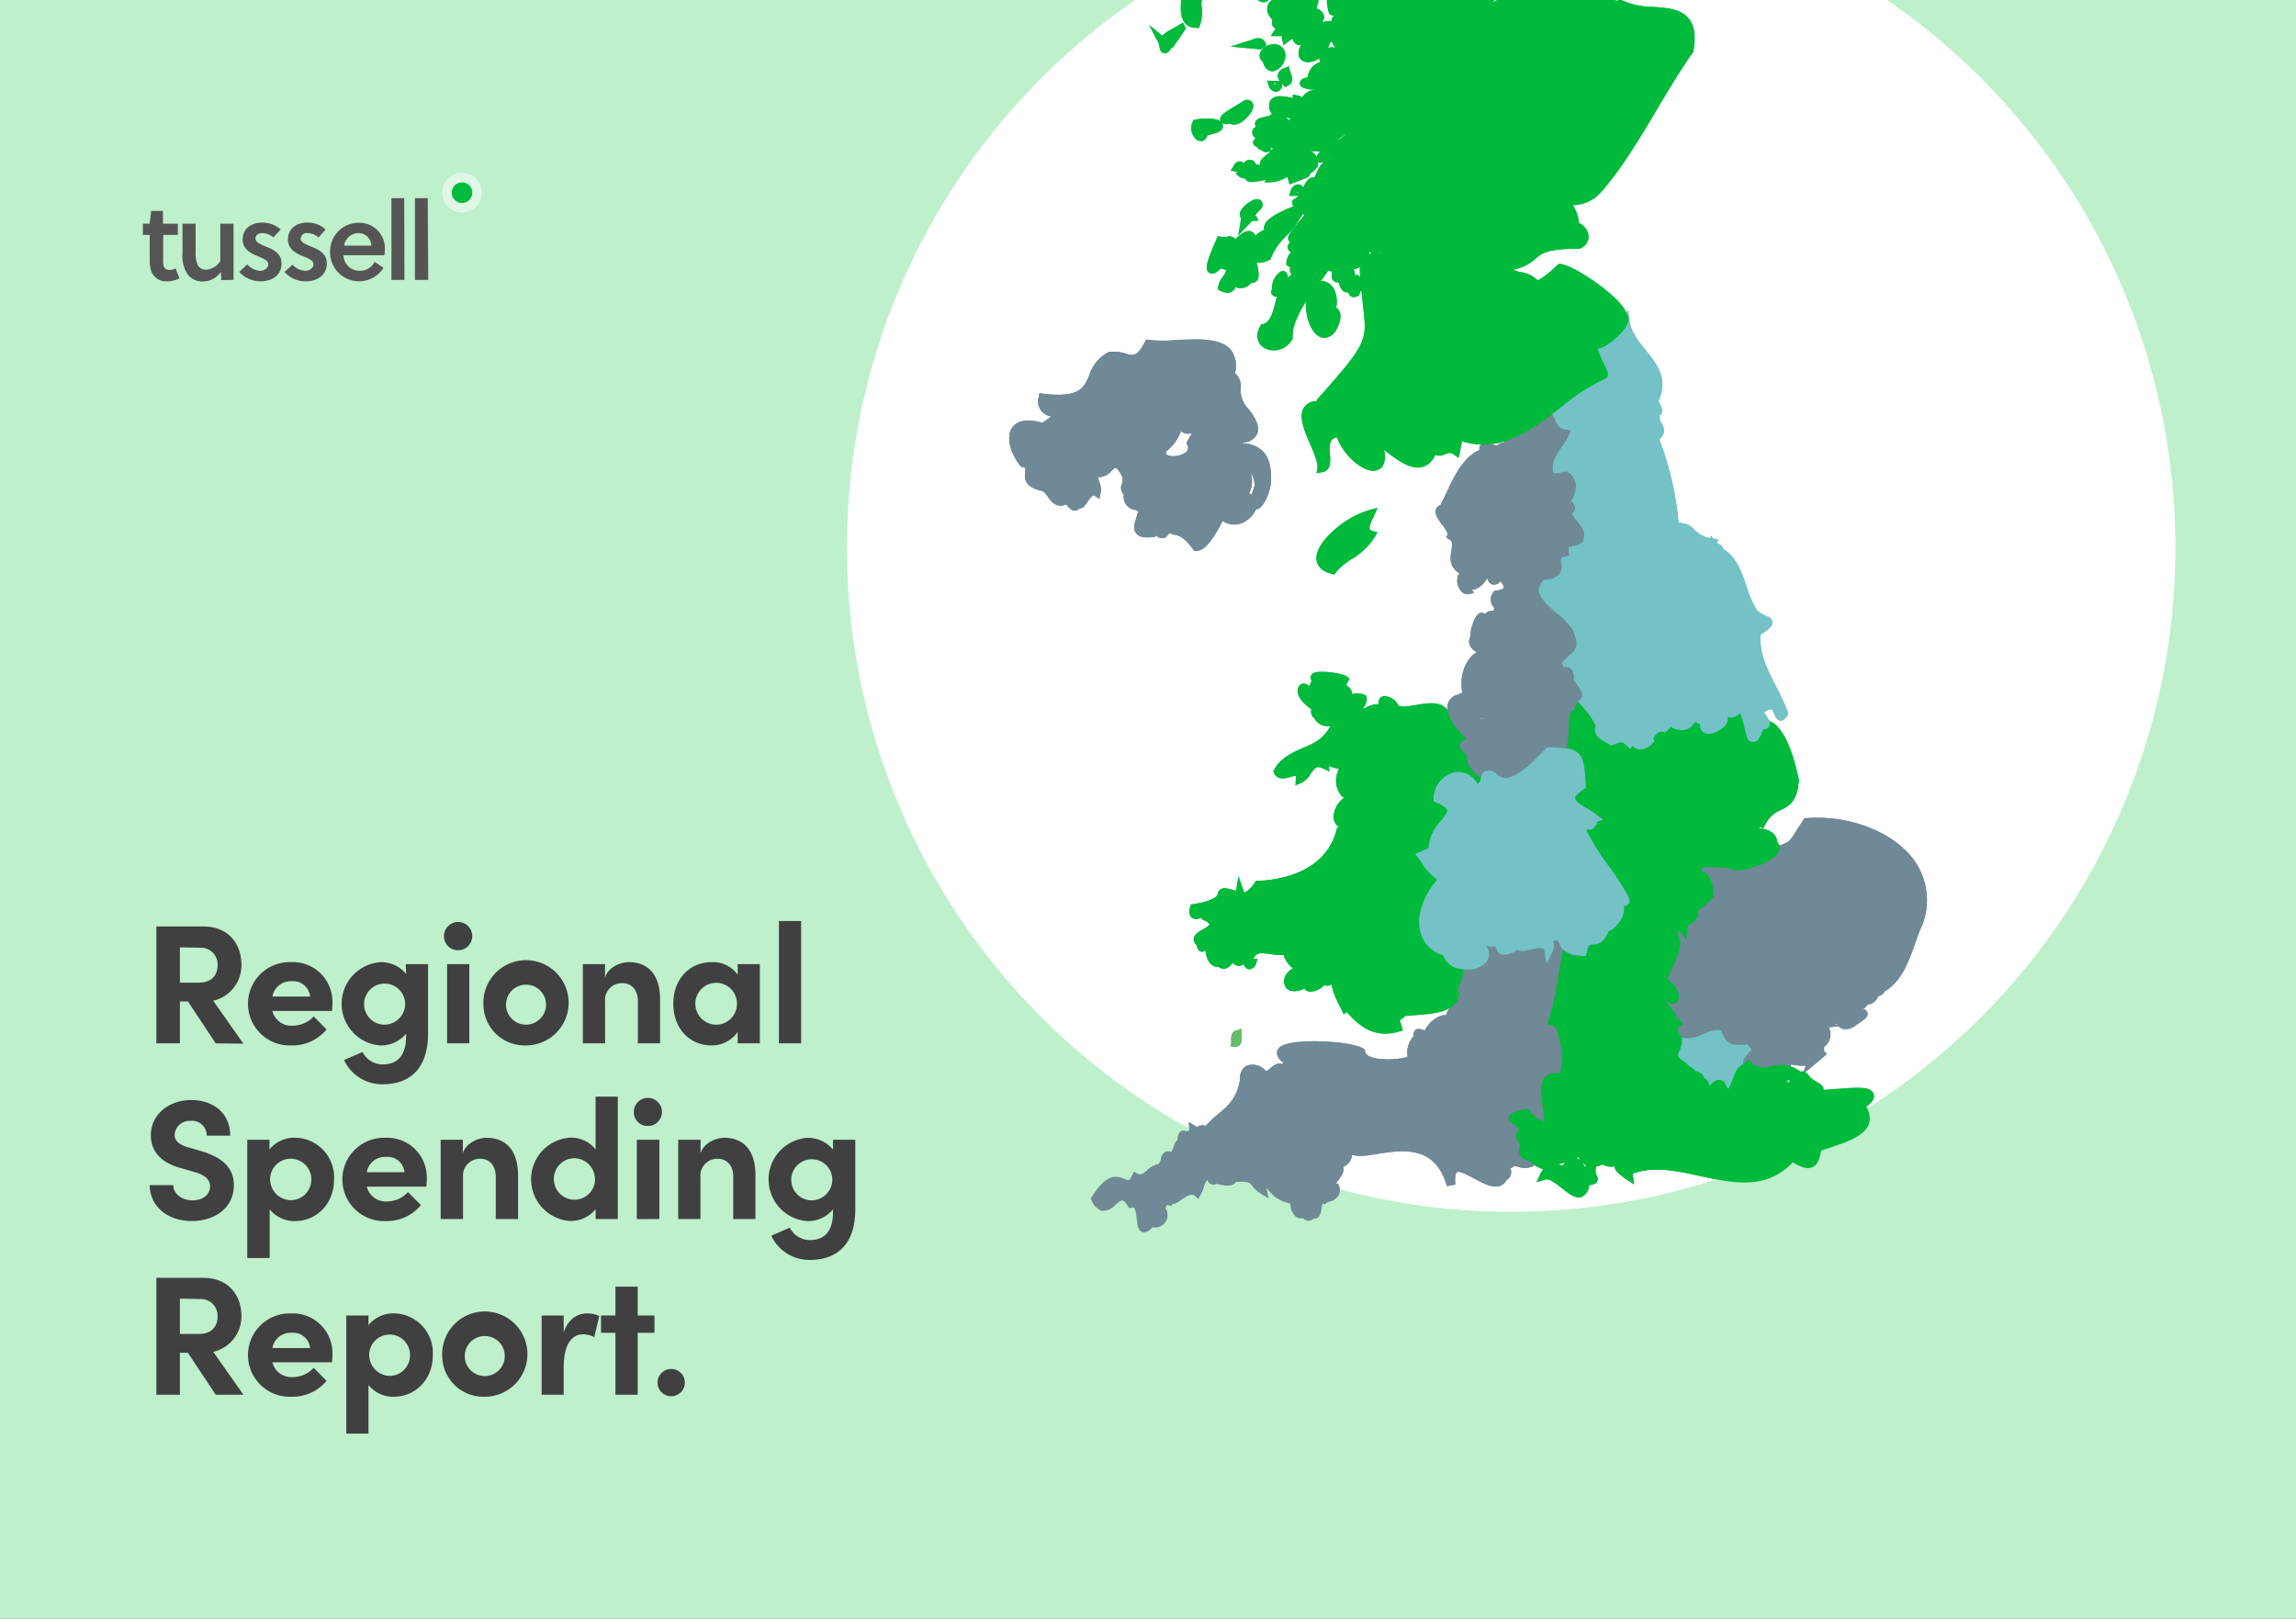 <svg id="Layer_1" data-name="Layer 1" xmlns="http://www.w3.org/2000/svg" xmlns:xlink="http://www.w3.org/1999/xlink" viewBox="0 0 390 275"><rect x="0" y="0" width="390" height="275" fill="#333333" stroke="none"/><defs><clipPath id="clip-path"><rect x="169.86" y="352.66" width="199.57" height="193.24" fill="none"/></clipPath><linearGradient id="linear-gradient" x1="269.46" y1="282.51" x2="269.46" y2="203" gradientUnits="userSpaceOnUse"><stop offset="0" stop-color="#52b551"/><stop offset="1" stop-color="#5ec29d"/></linearGradient><clipPath id="clip-path-2"><rect x="-0.46" width="390.93" height="275" fill="none"/></clipPath><clipPath id="clip-path-3"><circle cx="256.69" cy="93.03" r="112.83" fill="none"/></clipPath></defs><g clip-path="url(#clip-path)"><polygon points="269.46 203 245.57 274.55 245.57 282.51 293.35 282.51 293.35 274.55 269.46 203" fill="url(#linear-gradient)"/><rect x="267.72" y="185.88" width="3.47" height="22.68" fill="#74c2c6"/><rect x="245.57" y="274.55" width="47.78" height="58.66" fill="#02b83c"/><rect x="269.09" y="273.68" width="24.45" height="58.66" fill="#098a2e" opacity="0.5"/></g><g clip-path="url(#clip-path-2)"><rect x="-1.39" width="391.85" height="275" fill="#bef0cb"/><path d="M36.64,177.24l-4.72-7.12H30.56v7.12h-4V157.38h7.93c4.56,0,6.52,3.23,6.52,6.49A6.17,6.17,0,0,1,36.21,170l5.13,7.29Zm-6.08-16.31v6h3.2c2.25,0,3.2-1.35,3.2-2.94a2.83,2.83,0,0,0-2.88-3Z" fill="#404041"/><path d="M56.39,171.74H46.27a3.3,3.3,0,0,0,3.46,2.5,4.81,4.81,0,0,0,3.55-1.58l2.19,2.22a7.52,7.52,0,0,1-6,2.71,7.08,7.08,0,1,1,0-14.15,6.73,6.73,0,0,1,7,6.86C56.48,170.67,56.45,171.13,56.39,171.74Zm-3.72-2.45a2.86,2.86,0,0,0-3.11-2.6,3.14,3.14,0,0,0-3.29,2.6Z" fill="#404041"/><path d="M68.93,163.78h3.78v11.79c0,5.88-3,8.62-7.73,8.62a7.13,7.13,0,0,1-6.54-4.12l3.14-1.36a3.82,3.82,0,0,0,3.4,2.11c2.43,0,4-1.36,4-4.85v-.37a5.59,5.59,0,0,1-4.32,2,7.09,7.09,0,0,1,0-14.15,5.48,5.48,0,0,1,4.32,2Zm-.11,6.72a3.49,3.49,0,1,0-3.49,3.57A3.55,3.55,0,0,0,68.82,170.5Z" fill="#404041"/><path d="M75.42,159.14a2.4,2.4,0,1,1,2.4,2.28A2.35,2.35,0,0,1,75.42,159.14Zm.52,18.1V163.78h3.78v13.46Z" fill="#404041"/><path d="M82.11,170.53a7.24,7.24,0,1,1,7.24,7.06A7,7,0,0,1,82.11,170.53Zm10.64,0a3.4,3.4,0,1,0-3.4,3.54A3.42,3.42,0,0,0,92.75,170.53Z" fill="#404041"/><path d="M112.12,169.86v7.38h-3.77v-7.17c0-2.11-1.27-3.06-2.57-3.06a2.87,2.87,0,0,0-3,3.17v7.06H99V163.78h3.77v2.28c.58-1.82,2.71-2.62,4-2.62C110.31,163.44,112.15,165.83,112.12,169.86Z" fill="#404041"/><path d="M125.3,163.78h3.77v13.46H125.3v-1.93a5.36,5.36,0,0,1-4.44,2.28c-3.72,0-6.49-2.88-6.49-7.06s2.71-7.09,6.57-7.09a5.17,5.17,0,0,1,4.36,2.13Zm-.12,6.75a3.54,3.54,0,0,0-3.51-3.58,3.56,3.56,0,0,0,0,7.12A3.54,3.54,0,0,0,125.18,170.53Z" fill="#404041"/><path d="M132.31,177.24V156.46h3.77v20.78Z" fill="#404041"/><path d="M25.43,201.32h4c0,1.41,1.41,2.59,3.25,2.59s3-1,3-2.39c0-1.09-.8-1.87-2.51-2.39l-2.42-.69c-4.35-1.16-5.13-3.78-5.13-5.57,0-3.54,3.06-6,6.86-6s6.63,2.28,6.63,6.05h-4a2.47,2.47,0,0,0-2.71-2.51,2.53,2.53,0,0,0-2.74,2.37c0,.49.14,1.5,2.22,2.1l2.22.64c3,.89,5.62,2.42,5.62,5.79,0,4-3.37,6.11-7.12,6.11C28.34,207.43,25.43,204.81,25.43,201.32Z" fill="#404041"/><path d="M56.74,200.34c0,4.35-3.14,7.09-6.6,7.09a5.34,5.34,0,0,1-4.33-2v8.28H42V193.62h3.77v1.65a5.4,5.4,0,0,1,4.33-2A6.71,6.71,0,0,1,56.74,200.34Zm-3.86,0a3.48,3.48,0,1,0-7,0,3.57,3.57,0,0,0,3.49,3.54A3.49,3.49,0,0,0,52.88,200.37Z" fill="#404041"/><path d="M72.42,201.58H62.3a3.31,3.31,0,0,0,3.46,2.51,4.82,4.82,0,0,0,3.55-1.59l2.19,2.22a7.52,7.52,0,0,1-6,2.71,7.08,7.08,0,1,1,0-14.15,6.73,6.73,0,0,1,7,6.86C72.51,200.51,72.48,201,72.42,201.58Zm-3.72-2.45a2.86,2.86,0,0,0-3.11-2.6,3.14,3.14,0,0,0-3.29,2.6Z" fill="#404041"/><path d="M88,199.71v7.37H84.21v-7.17c0-2.11-1.26-3.06-2.56-3.06a2.87,2.87,0,0,0-3,3.17v7.06H74.85V193.62h3.77v2.28c.58-1.82,2.71-2.62,4-2.62C86.17,193.28,88,195.67,88,199.71Z" fill="#404041"/><path d="M101.17,186.3h3.77v20.78h-3.77v-1.67a5.39,5.39,0,0,1-4.33,2,7.09,7.09,0,0,1,0-14.15,5.28,5.28,0,0,1,4.33,2Zm-.12,14a3.55,3.55,0,0,0-3.49-3.55,3.51,3.51,0,0,0-3.48,3.55,3.49,3.49,0,1,0,7,0Z" fill="#404041"/><path d="M107.66,189a2.39,2.39,0,1,1,2.39,2.28A2.34,2.34,0,0,1,107.66,189Zm.51,18.1V193.62H112v13.46Z" fill="#404041"/><path d="M128.32,199.71v7.37h-3.77v-7.17c0-2.11-1.27-3.06-2.57-3.06a2.86,2.86,0,0,0-3,3.17v7.06h-3.78V193.62H119v2.28c.57-1.82,2.71-2.62,4-2.62C126.51,193.28,128.35,195.67,128.32,199.71Z" fill="#404041"/><path d="M141.5,193.62h3.78v11.79c0,5.88-3,8.62-7.73,8.62a7.11,7.11,0,0,1-6.54-4.12l3.14-1.36a3.82,3.82,0,0,0,3.4,2.11c2.42,0,3.95-1.36,3.95-4.84v-.38a5.57,5.57,0,0,1-4.32,2,7.09,7.09,0,0,1,0-14.15,5.5,5.5,0,0,1,4.32,2Zm-.12,6.72a3.49,3.49,0,1,0-3.48,3.57A3.54,3.54,0,0,0,141.38,200.34Z" fill="#404041"/><path d="M36.64,236.93l-4.72-7.12H30.56v7.12h-4V217.07h7.93c4.56,0,6.52,3.23,6.52,6.48a6.17,6.17,0,0,1-4.79,6.09l5.13,7.29Zm-6.08-16.32v6h3.2c2.25,0,3.2-1.35,3.2-2.94a2.84,2.84,0,0,0-2.88-3Z" fill="#404041"/><path d="M56.39,231.42H46.27a3.3,3.3,0,0,0,3.46,2.51,4.81,4.81,0,0,0,3.55-1.58l2.19,2.22a7.51,7.51,0,0,1-6,2.7,7.08,7.08,0,1,1,0-14.15,6.73,6.73,0,0,1,7,6.86C56.48,230.36,56.45,230.82,56.39,231.42ZM52.67,229a2.86,2.86,0,0,0-3.11-2.59A3.14,3.14,0,0,0,46.27,229Z" fill="#404041"/><path d="M73.52,230.18c0,4.36-3.14,7.09-6.6,7.09a5.36,5.36,0,0,1-4.33-2v8.27H58.82V223.47h3.77v1.64a5.43,5.43,0,0,1,4.33-2A6.71,6.71,0,0,1,73.52,230.18Zm-3.87,0a3.47,3.47,0,1,0-6.94,0,3.57,3.57,0,0,0,3.49,3.55A3.49,3.49,0,0,0,69.65,230.21Z" fill="#404041"/><path d="M75.11,230.21a7.24,7.24,0,1,1,7.23,7.06A7,7,0,0,1,75.11,230.21Zm10.63,0a3.4,3.4,0,1,0-3.4,3.55A3.41,3.41,0,0,0,85.74,230.21Z" fill="#404041"/><path d="M101.8,223.55l-.86,3.61a3.85,3.85,0,0,0-1.94-.49c-1.93,0-3.25,1.81-3.25,5.65v4.61H92V223.47h3.75v2.88c.75-2.25,2.28-3.23,4-3.23A4.86,4.86,0,0,1,101.8,223.55Z" fill="#404041"/><path d="M111.17,223.47v2.94h-2.85v10.52h-3.78V226.41h-2.45v-2.94h2.45v-4.9h3.78v4.9Z" fill="#404041"/><path d="M111.69,234.85a2.33,2.33,0,0,1,2.39-2.3,2.32,2.32,0,1,1-2.39,2.3Z" fill="#404041"/><g clip-path="url(#clip-path-3)"><circle cx="251.05" cy="71.1" r="154.39" fill="#fff"/><path d="M299.34,178.2c-1.14-2.29-2.61-2.26-4-2.23h-.77a1,1,0,0,0-.41-.72,1.22,1.22,0,0,0,0-.71.85.85,0,0,0-.73-.57,4,4,0,0,0-2.86-.48,1,1,0,0,0-.5.53,5,5,0,0,1-3.18.59c-1,0-1.95-.07-2.5.63a2.21,2.21,0,0,0-.27,1.8,1.63,1.63,0,0,0-.16,1.16v0a1.57,1.57,0,0,0-.58,1.13,1.35,1.35,0,0,0,.62,1l.17.13,0,.36.31.24c.32.24.65.45.94.64.44.28,1,.67,1.06.88,0,0,0,.23-.43.71l-.4.43.34.48a1,1,0,0,0,1.14.44,1.38,1.38,0,0,0,.69-.5.75.75,0,0,0,.3.46.76.76,0,0,0,.73.1,1.72,1.72,0,0,0,1.06,1.45l.42.15.33-.31c.85-.81,1.2-.82,1.26-.82s.27.21.41.4a1.63,1.63,0,0,0,1.26.8h0c.62,0,1.2-.48,2-1.59l.48.7.11-2.17c0-.08,0-.2,0-.34a3.18,3.18,0,0,1,0-.45,1.36,1.36,0,0,0,1-1,1.5,1.5,0,0,0,0-.56,1.37,1.37,0,0,0,.52-.52,1.66,1.66,0,0,0,1.18-.54A1.47,1.47,0,0,0,299.34,178.2Z" fill="#74c2c6"/><path d="M324.73,145.6c-3.65-4.48-10.83-7.15-17.85-6.62l-.36,0-.19.3c-.52.77-.91,1.39-1.22,1.88-1.17,1.85-1.17,1.85-2.93,2.51-.6.23-1.42.53-2.52,1l-.18.07-.11.16c-1.08,1.4-3.66,1.14-5.93.91s-4-.41-5,.65a2.63,2.63,0,0,0-.47,2.36l.09.46.46.11a1.14,1.14,0,0,1,1,1.15,3.68,3.68,0,0,1-2.44,3.23l-.9.27.58.94.12.19a4.14,4.14,0,0,0-1.19,1,1,1,0,0,0-.46-.27l-.45-.1-.29.36a7.06,7.06,0,0,0-1,4c-.12,1.88-.25,4-1.73,5.92a.82.82,0,0,0-.2.54c0,.47.35.76.94,1.23a9.48,9.48,0,0,1,.94.83c-1.36-.91-2.07-1-2.55-.56s-.22,1.56,1.43,3.65l.12.16a.61.61,0,0,1,0,.14l-.05.43.28.21a1.36,1.36,0,0,0,.22,1,1.17,1.17,0,0,0,.7.44,2.18,2.18,0,0,0-.06,1.26c.2.76.69,1,1.08,1a.83.83,0,0,0,.62-.34c1.48.7,3,.08,4.23-.45a4.84,4.84,0,0,1,2.88-.61c1,2.42,1.51,2.71,4.53,2.4.15.24.32.46.49.68l.18.23-.5.53c-.62.67-1.15,1.32-.86,2s.85.72,1.49.77a1.68,1.68,0,0,0,1.08.76,3.47,3.47,0,0,0,2.71-1.13l.29,0a3.16,3.16,0,0,0,.69,0l.1.05c.92.53,1.37.18,1.55-.08a.91.91,0,0,0,.16-.4,9.49,9.49,0,0,0,2.53.21l-.71,1.59,2.4-2,1.83-1.54-.46-.56v-.67a2.63,2.63,0,0,0,.81-3.31l1.6-.23a1.88,1.88,0,0,0,.94.51,2.74,2.74,0,0,0,2.12-.71c1.53-1,2-1.35,1.91-2a.93.93,0,0,0-.74-.72,2,2,0,0,0,.72-.71l.12,0a2.45,2.45,0,0,0,1.64-1.24c0-.08.06-.16.09-.23a1.44,1.44,0,0,0,1.05-.76c2.92-1.76,4.08-5,5.2-8.18a30.34,30.34,0,0,1,1.42-3.56l0-.13A11.64,11.64,0,0,0,324.73,145.6ZM311.64,174l.29-.11a2.47,2.47,0,0,0,.21.27Z" fill="#6f8997"/><path d="M305.55,132.45c-1.78-8.53-4.27-9.83-5.25-10a2.84,2.84,0,0,0-2.63,1.27c-.12-.44-.2-1-.28-1.44-.21-1.35-.39-2.52-1.35-2.8a2.1,2.1,0,0,0-1.93.82,3.08,3.08,0,0,0-2.71.32l-1.22.66,1.24.63.08,0-.91.27.54.78a5.83,5.83,0,0,1-.87,0,.89.89,0,0,0,0-.22c-.14-.73-.89-1.09-1.49-1.38a4.7,4.7,0,0,1-.58-.31l-.69-.76-.48.9c-.61,1.13-1,1.26-1,1.27s-.4-.19-.63-.36a2,2,0,0,0-1.7-.59,2.23,2.23,0,0,0-1.37,1.19c-1.42-.08-2.21,1.2-2.74,2.08-.22.35-.61,1-.8,1,0,0-.23,0-.77-.58l-.24-.26-.34,0c-4.46.22-4.88-.8-6.61-5.08l-.47-1.13-.09-.24-.23-.12a2.89,2.89,0,0,0-2.78-.25c-1.63.86-1.94,3.57-2.22,6-.06.56-.12,1.09-.2,1.55-.5,1.76.81,2.45,1.6,2.86s1.18.67,1.2,1.27l0,.15a5.3,5.3,0,0,1-.9,4.45c-.48.79-.93,1.54-.6,2.35s1.24,1.29,3.25,1.82l.34.3a1,1,0,0,0-.13.55c-1.06.49-1.6.83-1.71,1.43s.32,1,.81,1.52a11.7,11.7,0,0,1,1.12,1.24,1.51,1.51,0,0,0-.29.82c-.1,1.29,1.24,2.58,2.8,4.07,1.27,1.22,2.86,2.74,2.72,3.63-.05.32-.38.63-1,.91l-1.37.64,1.36.67c.11,0,.36.18.38.32.08.53-1.2,1.7-1.74,2.2a7.68,7.68,0,0,0-.81.8l-.2.27.07.33a3.57,3.57,0,0,0,.6,1.16l.09.12-4.58-.14,4,1.44v0a1.17,1.17,0,0,0,0,1.21l.06.07a2,2,0,0,0,.81,2,1.88,1.88,0,0,0,1,.29,2.36,2.36,0,0,0,1.35-.44,1.88,1.88,0,0,0,.79-1.25c1.9-.63,2.37-.41,2.42-.38a.82.82,0,0,1,.07.3,1.07,1.07,0,0,0,.6,1c.57.23,1.13-.16,2.19-1l.56-.45-.45-.56c-.35-.43-.4-.68-.38-.75.08-.27,1-.59,1.61-.78,1.1-.37,2.23-.75,2.61-1.7a1.66,1.66,0,0,0,.11-.49l.11.14,1.2,1.66.11-2c0-.41.25-.6.77-.93a1.77,1.77,0,0,0,1-1.19,1.33,1.33,0,0,0-.09-.72,10.78,10.78,0,0,0,1.59-1.39,8.2,8.2,0,0,1,.87-.8l.33-.23,0-.39c0-.68-.21-2.94-1.3-3.73a1.55,1.55,0,0,0-.64-.26c-.11-.32-.09-.49-.06-.54.23-.34,1.76-.23,2.49-.18a8.39,8.39,0,0,0,1.66,0,4.12,4.12,0,0,0,3,.33c2.13-.34,5.51-1.61,6-3.27a1.44,1.44,0,0,0-.33-1.38c-.25-1.89-1.93-2.18-3.07-2.32a1,1,0,0,0,.09-.13,1.3,1.3,0,0,0,.08-.17l.49.33.38-.71a5.11,5.11,0,0,1,2.66-2.46c1.35-.68,2.74-1.39,3-4.8v-.1Z" fill="#00ba3c"/><path d="M303.66,120.86a39.12,39.12,0,0,0-2-4.28c-1.48-2.93-2.88-5.71-2.6-8.76,1.51-1,2-1.47,2-2.12s-.63-.88-1.14-1.1a4.58,4.58,0,0,1-1.53-1,17.31,17.31,0,0,1-1.68-3.89c-.86-2.52-1.76-5.12-4-6.43a.43.43,0,0,0,0,0c-.09-.63-.73-.89-1.25-1.09l-.29-.12L290.71,91l-1.51,2.31a17.74,17.74,0,0,0-2.57-.55,8.65,8.65,0,0,1-2.55-.69l-.32-.15-.31.15c-2.76,1.35-4.07.43-7-1.6l-.9-.63-.43.43c-1.52,1.51-3.06,1.34-5,1.11a11.13,11.13,0,0,0-4.32.11l-.39.11-.11.39a10,10,0,0,1-4,6c-.76.58-1.42,1.08-1.49,2-.09,1.36,1.33,3,6.27,8,.64.69.05,1.63-.91,3-.72,1-1.4,2-1,2.85a2.09,2.09,0,0,0,1.73,1c.22,2.1,1.56,3.66,2.85,5.17a13.41,13.41,0,0,1,2.31,3.29,1.71,1.71,0,0,0-.08,1.07c.26.94,1.25,1.47,2,1.86l.4.22.3.19.33-.11.61-.23c.86-.32.91-.34,1.69.38l.61.57.36-.52a2.09,2.09,0,0,0,1.37.59,3,3,0,0,0,2-1l.39-.36-.2-.44a1.93,1.93,0,0,1,.77-1,.9.9,0,0,1,.8-.21l.39.16.33-.26a4.46,4.46,0,0,0,.78-.88l0,.29.46.16c1.92.64,2.71-.08,3.3-.81a1.31,1.31,0,0,1,.26-.29s.21,0,.88.44a1.33,1.33,0,0,0,.47,1.25c.72.56,1.89.22,2.75-.29.49-.29,1.62-1.09,1.44-2.13a.8.8,0,0,0,0-.15,1.84,1.84,0,0,0,2.08-.68,11.38,11.38,0,0,1,.76,2.49c.32,1.44.54,2.4,1.41,2.45s1.21-.7,1.76-2.18a1,1,0,0,0,1-.45c.28-.48.22-1-.84-2.42l.46-.27a1.25,1.25,0,0,1,.77-.25c.21.07.4.54.53.85.19.46.43,1,1,1.08s1-.53,1.16-.78l.18-.29Z" fill="#74c2c6"/><path d="M291,91.5a5,5,0,0,1-3.17-1.5,3.36,3.36,0,0,0-2.7-1.16,53,53,0,0,0-3.28-14.23,1.8,1.8,0,0,0,.44-2.57,2.54,2.54,0,0,1-.37-1.5.84.84,0,0,0,.24-.2c.43-.53.07-1.2-.3-1.9l-.16-.31c1.78-3.75-.31-6.35-2.16-8.65-1.23-1.52-2.49-3.1-2.75-5l-.24-1.79-1.06,1.46c-2.09,2.86-3.55,3.36-4.33,3.62a1.59,1.59,0,0,0-1.07.77c-.28.6,0,1.18.84,3.32l.65,1.59a20.81,20.81,0,0,1-3,1.58c-2.36,1.12-5,2.39-5.74,4.6a4.76,4.76,0,0,0,.64,3.83l.14.26.3.08a5.15,5.15,0,0,1,.92.32c-.11.12-.26.25-.37.36a3.33,3.33,0,0,0-1.41,2.46c-.88,2.29-1,3.41-.52,4.12a2.07,2.07,0,0,0,1.95.63c.88,0,1.46,0,1.87.62-.85,2.53-1.66,5.35,1.1,7.84.16.21.14.46,0,.92a1.35,1.35,0,0,0,.22,1.33,1.52,1.52,0,0,0,1.41.24h0c.76-.2.95,0,1.26.18,1.05.82,2.09.85,5.22-1.16.34.24.66.49,1,.72,1.18.91,2.4,1.84,3.78,1.46a.89.89,0,0,0,.26.29c.62.49,1.43.13,2.21-.23.16-.07.39-.17.57-.23l.06.17.55-.06a6.17,6.17,0,0,1,2.23.4,8.38,8.38,0,0,0,2.32.45,3,3,0,0,0,2.93-2.11l.41-.9Z" fill="#74c2c6"/><path d="M214.46,76.6A4.93,4.93,0,0,0,211,75.33l.23-.16a2.65,2.65,0,0,0,2.33-1.5c.55-1.45-.69-3.28-1.8-4.54a4.44,4.44,0,0,1-1-3.16,2.93,2.93,0,0,0-1-2.6,4.54,4.54,0,0,0-.66-3.9c-1.7-2.08-5.51-1.89-9.2-1.71a25.7,25.7,0,0,1-4.69,0l-.51-.09-.25.46c-1.31,2.48-1.91,2.31-3.23,1.94a6.75,6.75,0,0,0-2.57-.31h-.12l-.1,0a6.6,6.6,0,0,0-3.41,4c-.93,2.16-1.67,3.87-7.79,3.12l-.68-.08-.12.67a2.55,2.55,0,0,0,2.15,3.26c-.3.24-.78.59-1.53,1.09-3.1-.9-4.49-.07-5.11.81-1,1.45-.52,4,1.3,6.42l.16.21.25.06c.58.15.58.17.49.83-.16,1.26-.07,2.65,3,3.28a3.57,3.57,0,0,1,.79.89c.58.81,1.54,2.14,3.15,1.37l.21.23c.36.41.86,1,1.55.78a1.06,1.06,0,0,0,.54-.36c.56.08.91-.44,1.29-1s.91-1.32,1.21-1.14l.87.53.21-1a3.34,3.34,0,0,0-.22-1.83c-.15-.44-.21-.66-.14-.84A2.84,2.84,0,0,0,188.8,80c.19-.18.55-.52.66-.51s.34,0,1,1.16a1.83,1.83,0,0,1,.1,1.59,1.56,1.56,0,0,0,.33,1.78,2.22,2.22,0,0,0,1.84,2.59,2.18,2.18,0,0,1,.59.23c-.09.41-.21.79-.31,1.14-.32,1-.59,1.94,0,2.63s1.26.75,2.8.63l.35,0,.19-.29,0,0,.09.07a1.36,1.36,0,0,0,1.29.37,1.5,1.5,0,0,0,.85-.83,4,4,0,0,0,.88.26c.76.17,1.62.35,3.17,2.45l.23.33.41,0c1.65-.14,3.06-2.54,4.37-5l.06-.1a3.46,3.46,0,0,0,3.93,0,4.33,4.33,0,0,0,1.72-2,1,1,0,0,0,.33-.06c.95-.33,2-2.53,2.22-4.51v0C216,79.42,215.55,77.68,214.46,76.6Zm-12.77-1a1,1,0,0,1-.38,1.32c-.94.67-2.66.74-3.17.28,0,0-.18-.16,0-.56a7.51,7.51,0,0,0,2.47-3.42l.17.18a1.92,1.92,0,0,0,1.7.15l0,0-.09.16c-.82,1.4-.82,1.4-.82,1.61v.16Zm10.92,8.42a1.77,1.77,0,0,0-.46-.2,4.19,4.19,0,0,0,.43-1.22,4.4,4.4,0,0,0-.18-2.38,4.09,4.09,0,0,1,.71,2.28C212.89,83.14,212.72,83.64,212.61,84.06Z" fill="#6f8997"/><path d="M268.75,160.93h0a2.67,2.67,0,0,1-2.73-1.51,2.16,2.16,0,0,0-1.18-1.1l-.67-1.38.28,1.33a2.29,2.29,0,0,0-1.16.38,1,1,0,0,0-1,.3.6.6,0,0,0-.14.21l-.07-.1-.58.32A6.7,6.7,0,0,1,259,160h-.14a.85.85,0,0,0,0-.47c-.17-.5-.7-.68-1.24-.8l-1-.22.12,1a1,1,0,0,1-.4.93.79.79,0,0,1-.78.11c-.3-.15-.36-.61-.36-.86l0-1-1,.38c-.68.26-.89.12-1.09,0a1,1,0,0,0-.92-.21c-.51.15-.75.63-1.21,1.76l-.14.36.22.32c.21.32.53.9.29,1.23a2.16,2.16,0,0,1-2,.4l-.44-.11-.29.35c-2.07,2.47-2.67,4.71-2,7.29l.05.16a5.75,5.75,0,0,0-1.07,1.86,1.81,1.81,0,0,0-.57,0,4.86,4.86,0,0,0-3,2.56h0c-.66-.23-1.34-.47-1.75.09a.87.87,0,0,0-.11.83,4.09,4.09,0,0,0-1.11,3.14c0,.17,0,.33,0,.48l-.13,0c-1.76.48-5.2.62-6.57-.28a.94.94,0,0,1-.49-.68l-.05-.36-.31-.17c-2.27-1.29-11.66-1.75-13.89-.35a1.32,1.32,0,0,0-.72,1.23,2.1,2.1,0,0,0,1.12,1.51l-.12.06-.07.25c-.84-.4-1.65.32-2.07.69a2.9,2.9,0,0,1-.69.51,3,3,0,0,0-3.18-1c-.42.18-1.37.78-1.29,2.6-.6,3-1.84,4.11-3.55,5.56a24.08,24.08,0,0,0-2.3,2.15l-.15-.08a1.2,1.2,0,0,0-1,.1c-.24.11-.29.14-.5,0l-1.16-.73L202,192v.09a1.9,1.9,0,0,0-.54.09.8.8,0,0,0-.62-.11c-.65.15-.8,1-.83,1.53a2.48,2.48,0,0,0-.65,1.18,2.49,2.49,0,0,1-.42.88,1.39,1.39,0,0,0-1,0,1.59,1.59,0,0,0-.75,1.18,2.25,2.25,0,0,1-.39.91,3.83,3.83,0,0,0-2,1.07c-.8.67-1.08.82-1.53.57l-.66-.36-.33.68c-.46.91-.55.88-1.22.58-1.49-.64-3.14-.94-5.58,3l-.21.34.18.36a2.83,2.83,0,0,0,1.73,1.7,2.79,2.79,0,0,0,2.26-1c.42-.37.9-.79,1.22-.74s.55.35.87.86l.28.45.51-.13a.41.41,0,0,1,.27,0c.3.21.42,1.3.5,1.95.12,1.08.22,2,1,2.25a.9.9,0,0,0,.28,0,2,2,0,0,0,1.4-.87,2,2,0,0,0,1.7-.36,2.12,2.12,0,0,0,.82-2.13,1.62,1.62,0,0,0-.34-.71s.05-.1.08-.16.13-.29.2-.42l.81.22,0-.3a3.09,3.09,0,0,0,1.51-.72c1-.67,1.85-1.19,2.33-.78l.66.56.44-.75a6.45,6.45,0,0,0,.52-1.26,3,3,0,0,1,.6-1.22,1,1,0,0,0,.5.68,1.19,1.19,0,0,0,1.08,0c1.63.43,2.55.39,3.07-.11a1,1,0,0,0,.18-.23l0,0h.26c1.92-.1,2.13.18,2.51.67a4.64,4.64,0,0,0,1.37,1.27l1.42.87-.33-1.63v0l.09-.07.05.06a5.92,5.92,0,0,0,3.91,2.51,2.69,2.69,0,0,0,.42,1.64,1.52,1.52,0,0,0,1.63.86l.1,0a1.17,1.17,0,0,0,.83.43,1.32,1.32,0,0,0,.93-.36,1,1,0,0,0,.5-.06c.62-.25.73-.95.85-1.63a4.44,4.44,0,0,1,.2-.87l.35.13.31-.24a2,2,0,0,1,.48-.2,2.54,2.54,0,0,0,1.63-1.18,1.86,1.86,0,0,0,0-1.51l-.16-.4-.36,0c.12-.2.3-.44.42-.6.51-.69,1.09-1.47.8-2.23a2.43,2.43,0,0,0,1.53-2.09c1,.41,2.45.18,4.24-.11,4.38-.69,9.83-1.56,11.87,5.46l1.42-.26c-.15-1.74.2-2.06.28-2.11.41-.27,1.89.53,2.87,1.05,1.53.83,3.1,1.69,4.38,1.29a2.08,2.08,0,0,0,1.18-1,1.56,1.56,0,0,0,.77-1.56,1.11,1.11,0,0,0-.19-.43,1.63,1.63,0,0,0,.71-.39l.74.14a3.22,3.22,0,0,0,3.45-.84l1.91-1.69-2.51.43a1.51,1.51,0,0,1-1.14-.25.52.52,0,0,1-.19-.26,2.22,2.22,0,0,0-.38-2.26l-.1-.16.26-.14.93-.42-.7-.74a5.67,5.67,0,0,1-1.2-1.62,5.76,5.76,0,0,1,2.9,1.61l.19.18.26,0a2.09,2.09,0,0,0,1.79-.6c.75-.87.46-2.3.15-3.82-.26-1.31-.56-2.8-.05-3.47a1.54,1.54,0,0,1,1.19-.48,1.71,1.71,0,0,0,1.43-.55c1.17-1.31.59-4.5-.35-8.88-.21-1-.45-2.08-.55-2.81a.74.74,0,0,0,.28-.18c.46-.45.12-1-.08-1.3a3.12,3.12,0,0,1-.2-.35,9.72,9.72,0,0,1,.79-2.83,13.37,13.37,0,0,0,.86-2.93,2.24,2.24,0,0,0,.63,0,2.58,2.58,0,0,0,2.05-2.12l.07-.79Zm-14.28,36.48a.3.3,0,0,1,.11,0l-.16,0Z" fill="#6f8997"/><path d="M209.07,177.82l.76,0h0a1,1,0,0,0,.81-.35,1.74,1.74,0,0,0,.22-1.49c0-.09,0-.17,0-.23l.08-1-1,.3c-.87.25-.84,1.32-.82,1.84a1.56,1.56,0,0,1,0,.2Z" fill="#66bb6a"/><path d="M251.52,130.49l-.36-.21c-.08-.27-.14-.56-.2-.84a4.41,4.41,0,0,0-1.29-2.71c.05-.1.13-.14.27-.21a1.09,1.09,0,0,0,.7-.78c.1-.58-.25-1.12-1.78-2.75l-.34-.36-.45.19c-.51.2-.51.2-.95-.22-.16-.16-.36-.34-.61-.55a3,3,0,0,0-1.14-1.94c-1.29-1-3.21-.62-4.91-.33-1.18.2-2.65.45-2.94,0a2.85,2.85,0,0,0-2.43-1.53,1,1,0,0,0-.86.69,1.05,1.05,0,0,0,0,.7,3.94,3.94,0,0,0-2.41.7l-.34,0a2.32,2.32,0,0,0,.68-1.79l-.07-.35-.32-.16a2.9,2.9,0,0,0-2-.12h-.08a1.79,1.79,0,0,0-.9-1.43l-.12-.09a2.36,2.36,0,0,1,.26-.55l.32-.55-.51-.39c-.71-.55-4.54-1.06-5.55-.61a.88.88,0,0,0-.56.74.92.92,0,0,0,.16.58c-.11.28-.23.58-.34.89a.51.51,0,0,0-.17,0,1.13,1.13,0,0,0-.76-.38,1,1,0,0,0-1,.67c-.25.63-.07,1.76,1.25,2.9l1,.82a1.32,1.32,0,0,0,.51,1.51,2.43,2.43,0,0,0,2.32,1.31l.38,0a6.81,6.81,0,0,1-2.19,2.5,15.8,15.8,0,0,1-2.33,1.16c-1.85.8-3.94,1.72-5,3.72l-.18.33.17.34c.61,1.22,2,.82,2.77.59a4.06,4.06,0,0,1,.89-.2,1.51,1.51,0,0,1,0,.49l-.05,1.13,1-.42a3.8,3.8,0,0,0,1.59-1.56c.7-1,1-1.37,2-.91l1.16.54-.09-.89a7,7,0,0,1,.73.21,8.7,8.7,0,0,0,1,.27c-.07.15-.14.3-.2.45a4,4,0,0,0,.53,4,2.7,2.7,0,0,0,.52.44,4.34,4.34,0,0,0-1.79,3.31,2.1,2.1,0,0,0,.92,1.64.83.83,0,0,0-.18.13l-.16.14-.06.22c-1.88,7.41-10,8.53-13.33,8.67l-.37,0-.2.3a4.72,4.72,0,0,1-1.77,1.71.69.69,0,0,1-.06-.14l-.93-2.66-.42,2.48-.37-.11c-1.19-.33-1.76-.43-2.21-.17a1.16,1.16,0,0,0-.52.78c-.08.31-.29,1.12-4.11,1.76l-.46.08-.12.45a1.7,1.7,0,0,0,.18,1.7,1.39,1.39,0,0,0,1.44.17l.31-.08.06.24.3.15a2.78,2.78,0,0,1,1.07.74,4.41,4.41,0,0,1-1.14.81c-.82.48-1.61.93-1.61,1.73a1.25,1.25,0,0,0,.52,1c.06.46.2.92.69,1.06a.79.79,0,0,0,.81-.24,3.52,3.52,0,0,0,.85,2.34,1.8,1.8,0,0,0,1.37.51,1.32,1.32,0,0,0,.76.33,1.68,1.68,0,0,0,1.31-.67,3.12,3.12,0,0,1,.39-.34,1.1,1.1,0,0,0,.56.44,1.4,1.4,0,0,0,1.22-.21l.05,0a1,1,0,0,0,.79.84h.16a1.17,1.17,0,0,0,1.08-.88l.28-.89-.71,0c.56-1.16,1.3-1,2.81-.81.49.07,1,.15,1.62.18l.7,0a4.33,4.33,0,0,0,1.6,2.24,3.4,3.4,0,0,0-1,.86,2,2,0,0,0-.19,2.44c.35.42,1.21,1,3.12.18a1.31,1.31,0,0,0,.8.49,3.37,3.37,0,0,0,2.6-1.11l0,0a1.17,1.17,0,0,0,1.2-.12,12.55,12.55,0,0,0,1.31,3.47c.12.26.25.52.39.8l.39.82.48-.38c.16.14.39.38.58.58,1.09,1.14,3,3.08,6,3.08a8.14,8.14,0,0,0,2.28-.34l.71-.2-.22-.71c-.08-.25-.23-.74-.31-1.06a2.58,2.58,0,0,0,.88-.69c.4,0,.92-.09,1.51-.13,3-.19,7.48-.49,7.67-3.6l0-.29-.18-.22c-.11-.17.22-1,.38-1.41.46-1.18,1.09-2.8-.15-3.93l-.63-.56-.27.39c-.18-.27-.39-.68-.5-.89a2.58,2.58,0,0,0-.57-.87l-.11-.07-.12,0c-2-.62-3.14-1.77-3.41-3.42-.48-2.92,1.84-6.78,3.59-8.05l1-.74-1.14-.51c-3.23-1.45-3.4-2.1-3.4-2.21,0-.55,2.41-1.71,3.71-2.33l.38-.18,0-.43a1.09,1.09,0,0,0-.43-1,1.93,1.93,0,0,0-1.84.1,8.48,8.48,0,0,1,1.27-1.69,5.25,5.25,0,0,0,1.62-2.79l0-.36-.27-.24c-1.67-1.51-1.94-2.35-1.87-2.78.12-.73,1.35-1.42,2.76-2.06h0c1,1,2.41,2.4,3.7,2a2,2,0,0,0,1.31-1.6C253.44,131.59,252.15,130.85,251.52,130.49ZM223,119.9v-.07A.25.25,0,0,1,223,119.9Zm-10.33,43.65,0-.11a.21.21,0,0,1,.05.11Z" fill="#00ba3c"/><path d="M267.87,88.49a3.65,3.65,0,0,1-.84-1.31.86.86,0,0,0,.45-.49c.24-.58-.18-1.1-.49-1.48a1.12,1.12,0,0,1-.13-.16,4.1,4.1,0,0,0,.8-2.77,3,3,0,0,0-1.21-2l-.21-.15H266a5.83,5.83,0,0,0-.87.12c-.36.07-1.11.22-1.29.08a.58.58,0,0,1-.06-.3c-.17-1.73.63-2.86,1.47-4.06a11.08,11.08,0,0,0,1.21-2l.37-.86-.93-.14c-1.12-.17-1.4-.82-1.72-1.58-.24-.57-.52-1.23-1.25-1.43s-1.63.17-3.1,1.27l-.07.07a5.06,5.06,0,0,1-1.76.83c-1.07.36-2.17.74-2.51,1.73a2,2,0,0,0,0,1.31c-.7.11-1,.23-1.12.5l-.16,0c-2.2-.44-2.66-.54-2.87.2a.67.67,0,0,0,0,.56c-2.76,1.13-4.39,4.6-5.66,7.29-.36.78-.71,1.52-1,2.08a1.21,1.21,0,0,0-.75.67c-.33.79.29,1.64,1,2.63a5.72,5.72,0,0,1,1,1.62l-.28.59.56.34c.53.32.52.73.33,1.82s-.45,2.69,1.16,3.8l.13.1.17,0h0a1.18,1.18,0,0,0-.29.3,2.6,2.6,0,0,0,.33,2.53,1.39,1.39,0,0,0,1.15.74l.2,0,1-.19-.35-.6a2,2,0,0,0,.51-.06,3.74,3.74,0,0,0,2.07-1.92,1.42,1.42,0,0,0,.84,1.11,1.32,1.32,0,0,0,1.39-.54c.54.62.62,1,.58,1.11s-.35.36-1.24.48l-.32,0-.18.26a1.86,1.86,0,0,0-.06,2.41c.18.27.26.39,0,.76a1.69,1.69,0,0,0-1.18.34,1.34,1.34,0,0,0-.21.2l-.1-.07a.85.85,0,0,0-.94,0c-.74.49-1.51,2.68-1.47,4a1.5,1.5,0,0,0-.07,1.34,2.32,2.32,0,0,0,1.18,1.21c-1.87,1.14-3.06,4-2.43,6.91a1.26,1.26,0,0,0-.69.31,2.18,2.18,0,0,0-1.84,1.81c-.29,1.89,1.81,4.55,3.2,5.62a1.05,1.05,0,0,1-.39.25,1.11,1.11,0,0,0-.74.86c-.06.55.34,1,1.22,1.69a3.65,3.65,0,0,0,.77,2.51,7.91,7.91,0,0,0,5.09,2.55,1.16,1.16,0,0,0,.68.34h.15c1.79,0,5.92-3.53,7.31-5.1a2.22,2.22,0,0,0,1.93-.05c1.21-.71,1.28-2.58,1.36-4.57,0-1,.11-3,.55-3.1l.38-.12.11-.38a2.42,2.42,0,0,1,.73-1.26c1-1,.49-1.7-.93-3.52a2.32,2.32,0,0,0-.33-1.82,1.32,1.32,0,0,0-1.05-.4c-.24,0-.42,0-.6-.71a15.28,15.28,0,0,1,1.33-1.34c1.28-1.17,1.48-1.69.58-4.12l-.06-.12a13.93,13.93,0,0,0-2.81-2.91c-1.48-1.29-3-2.63-3-3.87a2.56,2.56,0,0,1,1.06-1.81,3.17,3.17,0,0,0,2.43-.85,2.24,2.24,0,0,0,.33-1.9c-.11-.79-.14-1,.73-1.15l.62-.14-.05-.63c-.08-.85,0-.86.71-1a5,5,0,0,0,1.37-.44l.25-.13.09-.27C269.48,90.41,268.59,89.35,267.87,88.49Zm-15.78,33.67a.72.72,0,0,1-.29,0,.85.85,0,0,1-.45-.28A3.43,3.43,0,0,0,252.09,122.16Z" fill="#6f8997"/><path d="M234,86.28l-1.49.39a15.89,15.89,0,0,0-5.74,3.25c-1.18,1-3.16,3-3.16,4.9,0,.75.34,2.08,2.56,2.66l.47.12.29-.39A11.19,11.19,0,0,1,229.56,95a11.74,11.74,0,0,0,3.95-3.77l.46-.8-.89-.25c-.32-.1-.38-.22-.4-.26-.19-.43.3-1.45.56-2Z" fill="#00ba3c"/><path d="M318.23,185.77c-.47-1.18-2.46-1.08-6.23-.78-.64,0-1.46.12-2.28.16.12-.63-.5-1-1.23-1.42a8.15,8.15,0,0,1-1-.68c-.25-.39-.87-1.24-1.67-1h0l-.09-.07a5.44,5.44,0,0,0-4.83-.86c-1.32.23-2.37.41-3.42-.64l-.54-.54-.51.57a1.54,1.54,0,0,1-.37.27,2.07,2.07,0,0,0-.55.43c-.48.26-.77,1-1.1,1.9a8.43,8.43,0,0,1-.86,1.86,3.66,3.66,0,0,1-.51-.92l-.07-.18-.16-.12c-1-.76-1.83.09-2.24.49l-.25.24a1.59,1.59,0,0,0-.51-1.16,1.23,1.23,0,0,0-.38-.19.9.9,0,0,0-.07-.27,1.77,1.77,0,0,0-1.41-.9,1.11,1.11,0,0,0-.4-.46l-.1-.06a3.31,3.31,0,0,1-.81-.61,6.87,6.87,0,0,0-1.26-.94c-.14-.21-.35-.52-.44-.7h0a4.85,4.85,0,0,0,.75-2.59v-.2l-.09-.18-.22-.41c-.56-1.08-.52-1.11-.08-1.41l.6-.42-.43-.6a1.73,1.73,0,0,0-1-.59l.34-.35-.43-.49a22.78,22.78,0,0,1-1.42-1.88c.93.58,1.62.6,2,0,.68-.9-.41-2.67-1.17-3.33a1.94,1.94,0,0,0-.53-.35c.19-.56.5-1.26.8-1.94.95-2.15,1.94-4.38.94-5.6-.83-1-2.48-.63-3-.51l-.11,0-.1.06c-1.9,1.11-2.66,1.8-2.1,2.95a.33.33,0,0,1,0,.37,2.14,2.14,0,0,0-.26-.6l-.17-.25-.3-.06c-2.61-.48-3.58.55-4.71,1.75l-.18.2a2,2,0,0,0-.68-.19,5.39,5.39,0,0,1,.09-.89l.14-.94-.27,0s0,0,0-.08l1.16-.23-.34-.81c-.58-1.42-1-2.1-1.66-2.17s-.95.44-1.2.81c-.41.61-.66.92-1.43.64l-.57-.21-.31.53a10,10,0,0,0-.45,1c-.26.58-.95,2.13-1.38,2.18,0,0-.24-.06-.53-.45l-1-1.29-.31,1.6c-.23,1.22-.43,2.37-.62,3.48a51.55,51.55,0,0,1-1.64,7.49l-.3.91,1,0c.64.17,1.81,3.76,1.49,6.69-.1.94-.35,1.47-.57,1.56a2.29,2.29,0,0,0-2.09.42c-1.12,1-.84,3.16-.56,5.24a10.43,10.43,0,0,1,.17,2.53,8.66,8.66,0,0,1-2.6-2l-.3-.28-.4.11c-1.9.54-2.53.77-2.63,1.44s.41.91.78,1.14a2.73,2.73,0,0,1,1,.87,1.42,1.42,0,0,0-.52.72,1.64,1.64,0,0,0,.36,1.41c.3.48.36.64.19.92l-.09.15v.18c-.1,1.38,1.11,1.84,1.87,2l.23.2a4.75,4.75,0,0,0,2.06,1.19,2.92,2.92,0,0,0-.49.73l-.67,1.45,1.53-.44c.66-.19,1.84.74,2.79,1.49s1.95,1.55,2.85,1.55a1.56,1.56,0,0,0,.59-.12,2.41,2.41,0,0,0,1.17-1.95c.74-.1,1.15-.23,1.37-.63a1.07,1.07,0,0,0-.07-1,1.82,1.82,0,0,1-.19-1.11l.06-.43a3.72,3.72,0,0,0,1.1-.37,3,3,0,0,0,1.5.39,2.23,2.23,0,0,0,.54-.06h0v.07c.1.64.67,1.24,2,2.13l1.34.87-.23-1.58a2.17,2.17,0,0,1,0-.26l0,0,.43-.14c3.48-1.1,7.35-.25,11.08.57,5.47,1.19,11.11,2.43,15.66-2.33,1.51.86,2.48,1.2,3.33.82s1.2-1.32,1.5-2.81c.48-.18,1.06-.37,1.67-.57,2.54-.84,5.71-1.89,6.44-4a3.34,3.34,0,0,0-.49-2.9C317.81,187.47,318.58,186.63,318.23,185.77Zm-14.89-2.17.72-.12a2.45,2.45,0,0,1-.19.43c-.11,0-.28-.16-.4-.23ZM268.1,196.94a.64.64,0,0,0-.24,0l0,0a1.26,1.26,0,0,0,.12-.29l0-.23c.16.23.33.46.5.68A.71.71,0,0,0,268.1,196.94ZM265.4,198a3.87,3.87,0,0,0-.8-.15,4.21,4.21,0,0,1,1.22-.32C265.69,197.7,265.55,197.85,265.4,198Zm3.77.12c-.1-.05-.19-.26-.26-.43a1.46,1.46,0,0,0-.1-.23,4.17,4.17,0,0,0,.69.65A.74.74,0,0,1,269.17,198.15Z" fill="#00ba3c"/><path d="M280.76,1.16A13,13,0,0,1,275.58.09l-.34-.19-.34.18c-.31.15-.87-.15-1.42-.45a2.9,2.9,0,0,0-2.22-.53,1.73,1.73,0,0,0-.83.63,8.18,8.18,0,0,1-3-1.07c-2-1-4.43-2.19-6.69.47-2.36-1.31-4.64-.1-6.66,1l-.64.34a6.14,6.14,0,0,0,.75-.88,3.41,3.41,0,0,1,1-1l1-.54-.27-.2a8.86,8.86,0,0,0,2.36-2.33c.73-1,1.31-1.93.72-2.54-.41-.43-1-.29-1.58,0a.79.79,0,0,0-.19-.17,1.73,1.73,0,0,0-1.68,0l-.22.08,0,0,0,0c.68-.47,1.32-.9,1.42-1.68a1.6,1.6,0,0,0-.1-.8c2.73-.41,5.06-2.25,7.16-3.9,1.68-1.32,3.27-2.57,4.84-3l.11,0,.09,0c1.95-1.09,5.9-3.3,4.41-7,1.67-1.25,1.32-2.55,1.07-3.09a4.43,4.43,0,0,0-4.81-2,1.94,1.94,0,0,0-1.23,1.3,5.59,5.59,0,0,0-4.23-.09c-1.43.38-2.38.64-3.62-.87l-.53-.64-.56.61a1,1,0,0,1-1.11.34,2.26,2.26,0,0,0-2,.6,1.41,1.41,0,0,0-.74-.45,1.83,1.83,0,0,0-1.53.43,1.91,1.91,0,0,0-.06-.33,2.32,2.32,0,0,0-2.39-1.69h-.33l-.22.24c-.08.09-.19.22-.33.4a1.43,1.43,0,0,0-.67-.66c-.07-.72-.25-1.47-1-1.47a.81.81,0,0,0-.67.35,3.55,3.55,0,0,0-1.84-1.16,1.06,1.06,0,0,0-.83-.15c-.62.15-.88.8-1.06,1.28,0,.06,0,.13-.07.18-1.37,1-2,2-1.84,2.89a1.61,1.61,0,0,0,.46.94c-1.41.75-2.17,1.52-2.35,2.39a2.58,2.58,0,0,0,.71,2.17c-.23,0-.45,0-.65,0,0,0,0-.08,0-.12a1.41,1.41,0,0,0-1.15-1,.88.88,0,0,0-.68.27,1,1,0,0,0-.2.22h0l-.63-1-.61,1c-.43.74-.19,1.86.07,3.05a6.85,6.85,0,0,1,.25,2,1.25,1.25,0,0,1-.26,0c-.61-.52-1.39-1.13-2-.6-.38.33-.44.76,0,1.77h-.09l-.78,0v.71c0,.48.22,1.07,1.18,1.29a1.49,1.49,0,0,0,.06.28.83.83,0,0,1,0,.15l0,.18a1,1,0,0,0-.95.55.87.87,0,0,0,0,.65,2,2,0,0,0-.81.28,9.2,9.2,0,0,1-.66-1.37l-.18-.43h-.47a1.83,1.83,0,0,0-1.76,1.14l-.07,0a2.54,2.54,0,0,0-2,.15,2.16,2.16,0,0,0-.76,1.66,2.09,2.09,0,0,1-.33,1.07l-.31.38.23.43a3.59,3.59,0,0,0,.9,1.17c-2,1.41-1.72,2-1.59,2.27a.85.85,0,0,0,.67.5,2.21,2.21,0,0,0,.08.37,1.29,1.29,0,0,0-.84.05c-1.73.67-2,5.26-1.37,7.05l.1.29.28.13a1.8,1.8,0,0,0,.57.18,3.26,3.26,0,0,0-.31.33l-.09.12,0,.14a2.09,2.09,0,0,0-.05.32,5,5,0,0,0-1.55.19l-.12-.09a1.19,1.19,0,0,0,.24-1.31,1.63,1.63,0,0,0-1.16-.93A12.47,12.47,0,0,1,225-2.38l.32-.49.45,0-.07-.52.32-.49.06,0,.07-.5a1,1,0,0,0-.47-1.13,1,1,0,0,0-1.19.29c-.35.34-.93,1.16-.6,1.87v0a3.21,3.21,0,0,0-1,.74,9.47,9.47,0,0,0,.44-3.27c-.07-2.1-.76-3.64-1.84-4.13a2.45,2.45,0,0,0-2.66.64l-.21.17,0,.28c-.05.34-.11.64-.15.91a7.71,7.71,0,0,0-.17,2.43l-.07,0a1,1,0,0,1-.36.17,4.81,4.81,0,0,1-.32-.84A4.59,4.59,0,0,0,216-8.7l-.87-.68-.28,1.06a3.65,3.65,0,0,1-.27.6,1.79,1.79,0,0,0-.27,1.7,1,1,0,0,0,.45.45l-.12.19-.06.09c-.08-.34-.24-.83-.79-.87s-.81.37-1.17,1.25a1.16,1.16,0,0,0-1,.52c-.81,1.22,1.08,3.49,1.17,3.59C213.86.45,214.62.48,215.07.29a1.19,1.19,0,0,0,.66-.81,1.42,1.42,0,0,0,.32.53,1.77,1.77,0,0,0-.79,1.58,2.37,2.37,0,0,0,.89,1.74,1.36,1.36,0,0,0,0,1,1.09,1.09,0,0,0,.55.55L216.6,5l-.77,1.13h1.36a5.46,5.46,0,0,0,.57,0,1.31,1.31,0,0,0,0,.52l.28,1L218.9,7a1.79,1.79,0,0,1,.22-.13,1.85,1.85,0,0,0,.42-.31l.12.26a1.21,1.21,0,0,0,1.05.85,1,1,0,0,0,.35,0,2.1,2.1,0,0,0-.38,2,1.56,1.56,0,0,0,1.51.88h.27a3.61,3.61,0,0,0,1.59-.63l.1.28a1.87,1.87,0,0,0,.15.32,3.12,3.12,0,0,0-2.19,2.62c-.75.16-1.15.36-1.28.79a.79.79,0,0,0,.24.82,4.2,4.2,0,0,0,2.15.45.22.22,0,0,0,0,.08h0a2.83,2.83,0,0,0-2.05,1.27.19.19,0,0,1,0,.07,1.28,1.28,0,0,0-.66-.39l-.91-.16,0,.56c-.22,0-.5-.08-.72-.12-1-.19-2.82-.52-3.28,1l0,.14a2,2,0,0,0,.37,1.58l.1.11a2.31,2.31,0,0,0-.54.49l-.06-.15-.65.17c-.9.22-1.5.41-1.62,1a.79.79,0,0,0,.15.68l-.18.1-.2.11-.1.19a1.15,1.15,0,0,0,0,1.15,1.05,1.05,0,0,0,.47.42.71.71,0,0,0-.48.73.75.75,0,0,0,.63.71,1.09,1.09,0,0,0,.26.32,1,1,0,0,0,.55.22l.08.09a1,1,0,0,0,.73.26,2.46,2.46,0,0,0,.58-.08l.18,0h0c-1.32,1-2.05,1.57-1.82,2.27a6.12,6.12,0,0,1-.69-.06,1.25,1.25,0,0,0-.91-.82,1.28,1.28,0,0,0-1.2.62.83.83,0,0,0-.63-.35,1.15,1.15,0,0,0-1,.66l-.58.91,1.16.21-.29.31.59.49a1.39,1.39,0,0,0,1,.31.64.64,0,0,0,.12.22c.45.58,1.34.42,2.57.18l.82-.14-.2.43,1.19-.05a5.43,5.43,0,0,0,2.35-.72l.3-.16a4.65,4.65,0,0,1,.19.5l.22.75.72-.28,1-.39c1.4-.51,1.65-.6,1.73-1.12v-.07c.33-.08.63-.4,1.19-1l.11-.12.05-.16a1.58,1.58,0,0,0,0-.68h0a.8.8,0,0,0,.47.15A3.86,3.86,0,0,0,225.9,27l0,.11c-1.39.28-1.87,1.37-2.28,2.29-.11.25-.22.5-.34.74a.84.84,0,0,0-.25,0h0c-.76,0-1.33.9-1.67,1.74a.75.75,0,0,0-.11-.2.92.92,0,0,0-.89-.34,1.44,1.44,0,0,0-1.08.93l-.31,1h1.73a23.7,23.7,0,0,1-1.11.72,1.11,1.11,0,0,0,.12,1.05c-3.64,1.49-5.07,2.56-5,3.74a1.35,1.35,0,0,0,0,.29,3.6,3.6,0,0,0-1.46,1,1.26,1.26,0,0,0-.6-.7c-.8-.39-1.65.16-2.81,1.27a.65.65,0,0,0-.15-.18,1.3,1.3,0,0,0-1.27-.23,2.74,2.74,0,0,1-1,0l-.56-.1-.23.52c-1.79,4.06-2,5.17-1.22,5.68.5.32,1.05.16,2-.74l.62.21a1.34,1.34,0,0,1,.26.11,3.49,3.49,0,0,1-.59,1.12,3.58,3.58,0,0,0-.78,1.72v.48l.44.2a2.87,2.87,0,0,0,1.18.31,1.43,1.43,0,0,0,1.27-.83l.1-.15.22.11a2.34,2.34,0,0,0,2.2-.58,1.92,1.92,0,0,0,.19-.23,1.08,1.08,0,0,0,.79-.21c.73-.56.49-1.66.2-3.07a1.55,1.55,0,0,1-.05-.23,1.62,1.62,0,0,0,.52.08,3.49,3.49,0,0,0,1.59-.47l.27-.14.09-.29a10.44,10.44,0,0,1,2.5-3.58,16.55,16.55,0,0,0,2.86-3.85,1,1,0,0,0,.25.31c-.05.07-.11.13-.17.2C219,39.56,218.45,40.31,219,41a.71.71,0,0,0,.15.15c-.48.54-.56.84-.33,1.25a.7.7,0,0,0,.5.38,3.18,3.18,0,0,0-.81,1.79l0,.48.43.21c.16.09.19.12.18.47a1.07,1.07,0,0,0,.29.9c-.29.23-.56.44-.79.59a.82.82,0,0,0-.15-.93.78.78,0,0,0-1-.11,3.45,3.45,0,0,0-1.41,3,.74.74,0,0,0-.09.71.94.94,0,0,0,.91.52l-.18.7c-.45,1.87-.89,3.63-2.19,3.95l-.32.07-.15.29c-1,1.9-.19,3.2.81,3.74a3.53,3.53,0,0,0,4.62-1.46l.1-.18v-.2c-.1-1.9,1-4.09,2.27-6.11a2.29,2.29,0,0,1,0,.25c-.14,2.31.88,5.28,2.55,5.83a1.82,1.82,0,0,0,.57.1,2.43,2.43,0,0,0,2-1.33l0,0c.34-.6,1.08-2.1.56-3.16a1.52,1.52,0,0,0-.55-.63,5,5,0,0,0-.46-3.33,2.65,2.65,0,0,0-1.71-1.17l-.15,0-.15,0-.21.06c.39-.54.77-1.05,1.09-1.52l.24-.35a1.22,1.22,0,0,0,.61.11v.35a1.11,1.11,0,0,1,0,.17,1.24,1.24,0,0,0,.28,1.11,1,1,0,0,0,.72.26h.15c.31,1.09.72,1.64,1.3,1.7h.13a1.09,1.09,0,0,0,.26,0,.84.84,0,0,0,.34.63.85.85,0,0,0,.54.18,1.5,1.5,0,0,0,.55-.12l.27-.1.13-.27a2.31,2.31,0,0,0,.16-.47l.1-.08.1-.08c.1,1.07.2,2,.3,2.86.64,5.64.69,6.1-7.59,15.37l-.28.31.08.25a2.65,2.65,0,0,0-2.27,1.06c-1,1.48.07,4,1.09,6.36.62,1.44,1.31,3.08,1.2,3.83l-.16,1,1-.19c1.48-.27,1.36-1.84,1.28-3-.13-1.74-.06-2.63,1.16-2.93,1.16,3,3.8,5.29,5.7,5.65a2,2,0,0,0,2-.62,3.33,3.33,0,0,0,.29-2.93c2.1,1.68,4.63,3.6,6.71,2.91a3.4,3.4,0,0,0,2-2,2.1,2.1,0,0,0,1.67-.11c.6-.22,1-.34,1.44,0l.9.6.21-1.06s.19-1,.34-1.75C255,77,260.1,73.09,265,69.31a35.61,35.61,0,0,1,7.68-5l.32-.14.1-.33c.12-.42-.07-.84-.67-2.09a16.9,16.9,0,0,1-1.05-2.57,1,1,0,0,0,.3,0c1.25-.19,4.51-2.87,4.91-4.58a1.41,1.41,0,0,0-.27-1.26c-.71-2.7-8.9-8.29-11.27-8.49l-.31,0-.24.21a16.83,16.83,0,0,1-3.07,2.47c-.21.09-.21.09-.56-.18a5,5,0,0,0-2.82-1.15L257,45.8a7.43,7.43,0,0,0,3.84-1.87c1-.86,1.94-1.68,7.31-1.68h.17l.15-.07a2.16,2.16,0,0,0,1.37-2.11,2.84,2.84,0,0,0-1.7-2.22,5.21,5.21,0,0,0-1-3A6.52,6.52,0,0,0,272,32.59c3.5-4,6.54-9.11,9.48-14.06,2.06-3.45,4-6.71,6.07-9.61l.1-.14,0-.16c.42-2.43.18-4.2-.75-5.39C285.63,1.51,283.15,1.33,280.76,1.16ZM239.37-22.12l0,0h0Zm12.51,66.35-.13,0-.05-.09Zm-17.36-1.41h0l.14.18a4.14,4.14,0,0,0-.45-.07Zm2.3-57,.06.11-.1,0Zm.34.57a1.4,1.4,0,0,1,.1.16l-.18-.13ZM218.88,20.48l-.14-.2-.23-.3a3.89,3.89,0,0,1,.74.14A1.81,1.81,0,0,0,218.88,20.48Zm9.77,2.32c-.17.15-.38.3-.51.4a5.27,5.27,0,0,0-.5.41l-.44.17a15.65,15.65,0,0,1,1.42-1ZM233,43a4.11,4.11,0,0,0-.53.17l.18-.39.11.09A.7.7,0,0,0,233,43Zm3.43-57.41-.06,0v0ZM226,7.14l.35,0a1.56,1.56,0,0,0,.66,1,2.17,2.17,0,0,0-1.42,0A5.76,5.76,0,0,0,226,7.14ZM215.85,25a2,2,0,0,0,.46.24l-.06,0-.41.3Zm-5.36,3.7a.76.76,0,0,1-.16,0l.27-.14h0a1.11,1.11,0,0,1-.11.16Zm13.16-2.11a4.37,4.37,0,0,0-1-1,6.72,6.72,0,0,0,1.63.1A1.92,1.92,0,0,0,223.65,26.63Zm-3,6.12a.51.51,0,0,1-.46-.11l-.11-.11.58.19v0Zm9,16.76a.54.54,0,0,1-.1-.24l.16.07c0,.11,0,.2.06.24v.06ZM231,47l-.54-.39-.29.34,0-.15V46.7l0-.13a8.54,8.54,0,0,0-.24-.88,1.44,1.44,0,0,0,1.05-.4c0,.64,0,1.23.08,1.79Z" fill="#00ba3c"/><path d="M210.33,40l2.33-2.46h0l1.14-.07-.41-.75,0,0-.09,0-.07-.14a3.91,3.91,0,0,1,.7-.84,4.22,4.22,0,0,0,.3-.3l.09-.09.05-.13a1,1,0,0,0-.24-1.2c-.48-.36-1.21-.2-2.17.5-.63.46-1.63,1.36-1.3,2.27a.89.89,0,0,0,.19.33,2.69,2.69,0,0,0-.1.41Z" fill="#00ba3c"/><path d="M207.68,21.72a.93.93,0,0,0-.14-.85,1.62,1.62,0,0,0,1.34.12,1.53,1.53,0,0,0,.72.17,2.45,2.45,0,0,0,1.36-.48c.81-.53,2.23-2,1.86-3.05a1,1,0,0,0-1.16-.65l-.2,0-.15.11c-.15.11-.6.38-1,.63-2.51,1.5-3.29,2-3,2.81l.09.16c-.78-.7-3-.67-4.34-.36l-.34.07-.15.32a2.61,2.61,0,0,0,.37,2.69,1.31,1.31,0,0,0,1,.54l.28,0a1.36,1.36,0,0,0,.9-1C207,22.6,207.52,22.2,207.68,21.72Z" fill="#00ba3c"/><path d="M215.57,14.69a1.27,1.27,0,0,0,1.15.88h.11a1.06,1.06,0,0,0,.93-1l.05-.36a1.34,1.34,0,0,1,.11.14l.36.46.53-.26c1.05-.51.57-1.76.39-2.23a2.23,2.23,0,0,1-.08-.24l-.2-.8-.77.3a1.6,1.6,0,0,0-1.08,1,1.38,1.38,0,0,0,.36,1.19l-2.22-.07Zm1.13-.57h0a.25.25,0,0,1,.22.09l-.53.19h-.08A.41.41,0,0,1,216.7,14.12Z" fill="#00ba3c"/><path d="M212.67,6.74l-.22.09L209,7.91l3.59.33.23,0a6.68,6.68,0,0,0,1,.11,1.16,1.16,0,0,0,1-.38l.27-.33-.16-.39C214.4,6.07,213.1,6.58,212.67,6.74Z" fill="#00ba3c"/><path d="M216.49,7.51a2.56,2.56,0,0,0-2.5,1.6,1.32,1.32,0,0,0,.53,1.38c.35,1.39,1.16,1.6,1.61,1.6l.2,0a2.81,2.81,0,0,0,2-2.9A1.85,1.85,0,0,0,216.49,7.51Z" fill="#00ba3c"/><path d="M200.91,3.85l-.67.41-1.13.66a6.2,6.2,0,0,0-1.69,1.15l-2.23-1.82,1.65,3.14a2.63,2.63,0,0,1,.1.49c.06.42.15,1,.76,1.17l.17,0c.55,0,.9-.57,1.11-.93h0l.19,0,1.17-1.66c1.11-1.59,1.11-1.59.92-2Z" fill="#00ba3c"/><path d="M203.16,4.74h.52l.17-.49a6.56,6.56,0,0,0,.29-3.09c-.1-.93-.16-1.49,1.55-3.27l.33-.34-.18-.44a5.29,5.29,0,0,1-.34-1,1.27,1.27,0,0,0,.9-.64,1.72,1.72,0,0,0,.07-1.17l.2,0c1-.23,1.55-1.23,2-2.11.13-.25.27-.49.39-.68l.11-.16v-.2a.53.53,0,0,0,0-.22,1.07,1.07,0,0,0,.27-.08A.89.89,0,0,0,210-10,3.45,3.45,0,0,0,209-12l.75-1.89c.42,1,.82,1.42,1.33,1.6a1.28,1.28,0,0,0,.46.08,2.65,2.65,0,0,0,1.41-.59,3.52,3.52,0,0,1,2.47-.77l1,.1-.19-1c-.07-.37-.11-.64-.13-.85a.91.91,0,0,0,.84-.14,1,1,0,0,0,.32-.42,5.67,5.67,0,0,0,5.11-2.1,2.39,2.39,0,0,0,.43-2.56,1.82,1.82,0,0,0-.39-.52,1.7,1.7,0,0,0,1.18-1.77,3.2,3.2,0,0,1,.49-.05,1.78,1.78,0,0,0,1.27.49c.87-.05,1.45-.84,1.92-1.47.12-.16.23-.31.35-.45l2-2.4-2.86,1.27a13.71,13.71,0,0,1-1.34.54c.17-.28.39-.6.57-.88,1.31-2,3.29-5,1.21-6.74l-.61-.52-.46.65a7.06,7.06,0,0,1-2.5,1.5,10,10,0,0,0-2.74,1.55l-1.06.27c-2.46.62-3,.75-3.26,1.28a.9.9,0,0,0-.11.28.83.83,0,0,0-.34,0,.72.72,0,0,0-.58.67,2,2,0,0,0-2.38.06c-1.46,1-2.27,3.57-1.59,5a2,2,0,0,0,.31.47c-.6.12-.87.22-1,.55l0,.12a2,2,0,0,0,.58,2.13c-.69.29-1.15.51-1.15,1.09a1,1,0,0,0,.64.86,1.69,1.69,0,0,1-.81-.14l-1.39-.53.44,1.42c.11.35.22.67.32,1l-1,.61c-.1.07-.24.13-.38.21-.55.28-1.15.6-1.17,1.19-.9.11-1.65.16-2.27.2-1.34.09-2.14.14-2.52.82s0,1.67,1.45,4.27l0,0c-1.6,1.61-3.17,6.67-2.95,9.35s1.82,2.87,2.53,2.87Z" fill="#00ba3c"/><path d="M276.75,152.72l0-.13-.06-.11a45,45,0,0,0-3.58-5.58,37.47,37.47,0,0,1-3.48-5.53l-.15-.31.24-.21c.63.32,1-.18,1.28-.55l.36-.49-.14-.21,1.1-.33-1.1-.87a16.49,16.49,0,0,0-1.67-1.08c-.91-.53-2-1.2-2-1.71,0-.17.13-.66,1.46-1.54l.35-.22,0-.41c-.25-5.83-.91-6.24-5.37-6.48l-.87,0-.32,0-.23.23-.6.61c-1.59,1.62-4.26,4.34-6.29,4.34h-.05a2,2,0,0,1-1.5-.73l-.09-.1-.12-.06a1.91,1.91,0,0,0-1.66-.24,1.52,1.52,0,0,0-.72,1.17,1.3,1.3,0,0,1-.58,1,3.68,3.68,0,0,0-3.83-2,4.66,4.66,0,0,0-3.62,4.44l0,.52.48.2c1.44.6,1.75,1,1.8,1.27.11.42-.49,1.15-1.06,1.86a7.46,7.46,0,0,0-2,3.87l-.06.73c-.52.25-1,.47-1.41.63l-.89.36.59.75.46.66a9.33,9.33,0,0,0,2.71,2.95c-1.8,2-3.5,5.46-3,8.39a5.61,5.61,0,0,0,4,4.46,3.41,3.41,0,0,0,2.66,2.27,5.71,5.71,0,0,0,1.4.17,4.1,4.1,0,0,0,3.36-1.39,2.3,2.3,0,0,0,0-2.52,1.22,1.22,0,0,0,.07-.17,1.08,1.08,0,0,0,.35.19,1.29,1.29,0,0,0,1-.16c.19.58.61,1.75,1.77,1.47a3,3,0,0,0,1.94-.82c.51.41,1.32.23,2.24,0,.73-.16,1.83-.42,2.23-.16a.52.52,0,0,1,.17.34l.37,2.23,1-2a1.93,1.93,0,0,0,.11-1.77l.61-.24c.23.1.3.25.45.57.45,1,1.09,1.9,3.9,2.12l.63,0,.13-.61c.3-1.31.51-1.32,1-1.34.93,0,1.9-.25,2.75-2.3a2.94,2.94,0,0,0,1.23-.82c.85-.88,1.62-2.29,1.3-3.32a.64.64,0,0,1,0-.07,1.37,1.37,0,0,0,.85-.45A1,1,0,0,0,276.75,152.72Z" fill="#74c2c6"/></g><path d="M299.34,178.2c-1.14-2.29-2.61-2.26-4-2.23h-.77a1,1,0,0,0-.41-.72,1.22,1.22,0,0,0,0-.71.85.85,0,0,0-.73-.57,4,4,0,0,0-2.86-.48,1,1,0,0,0-.5.53,5,5,0,0,1-3.18.59c-1,0-1.95-.07-2.5.63a2.21,2.21,0,0,0-.27,1.8,1.63,1.63,0,0,0-.16,1.16v0a1.57,1.57,0,0,0-.58,1.13,1.35,1.35,0,0,0,.62,1l.17.13,0,.36.31.24c.32.24.65.45.94.64.44.28,1,.67,1.06.88,0,0,0,.23-.43.71l-.4.43.34.48a1,1,0,0,0,1.14.44,1.38,1.38,0,0,0,.69-.5.75.75,0,0,0,.3.46.76.76,0,0,0,.73.1,1.72,1.72,0,0,0,1.06,1.45l.42.15.33-.31c.85-.81,1.2-.82,1.26-.82s.27.21.41.4a1.63,1.63,0,0,0,1.26.8h0c.62,0,1.2-.48,2-1.59l.48.7.11-2.17c0-.08,0-.2,0-.34a3.18,3.18,0,0,1,0-.45,1.36,1.36,0,0,0,1-1,1.5,1.5,0,0,0,0-.56,1.37,1.37,0,0,0,.52-.52,1.66,1.66,0,0,0,1.18-.54A1.47,1.47,0,0,0,299.34,178.2Z" fill="#74c2c6"/><path d="M324.73,145.6c-3.65-4.48-10.83-7.15-17.85-6.62l-.36,0-.19.3c-.52.77-.91,1.39-1.22,1.88-1.17,1.85-1.17,1.85-2.93,2.51-.6.23-1.42.53-2.52,1l-.18.07-.11.16c-1.08,1.4-3.66,1.14-5.93.91s-4-.41-5,.65a2.63,2.63,0,0,0-.47,2.36l.09.46.46.11a1.14,1.14,0,0,1,1,1.15,3.68,3.68,0,0,1-2.44,3.23l-.9.27.58.94.12.19a4.14,4.14,0,0,0-1.19,1,1,1,0,0,0-.46-.27l-.45-.1-.29.36a7.06,7.06,0,0,0-1,4c-.12,1.88-.25,4-1.73,5.92a.82.82,0,0,0-.2.54c0,.47.35.76.94,1.23a9.48,9.48,0,0,1,.94.83c-1.36-.91-2.07-1-2.55-.56s-.22,1.56,1.43,3.65l.12.16a.61.61,0,0,1,0,.14l-.05.43.28.21a1.36,1.36,0,0,0,.22,1,1.17,1.17,0,0,0,.7.44,2.18,2.18,0,0,0-.06,1.26c.2.76.69,1,1.08,1a.83.83,0,0,0,.62-.34c1.48.7,3,.08,4.23-.45a4.84,4.84,0,0,1,2.88-.61c1,2.42,1.51,2.71,4.53,2.4.15.24.32.46.49.68l.18.23-.5.53c-.62.67-1.15,1.32-.86,2s.85.72,1.49.77a1.68,1.68,0,0,0,1.08.76,3.47,3.47,0,0,0,2.71-1.13l.29,0a3.16,3.16,0,0,0,.69,0l.1.05c.92.53,1.37.18,1.55-.08a.91.91,0,0,0,.16-.4,9.49,9.49,0,0,0,2.53.21l-.71,1.59,2.4-2,1.83-1.54-.46-.56v-.67a2.63,2.63,0,0,0,.81-3.31l1.6-.23a1.88,1.88,0,0,0,.94.51,2.74,2.74,0,0,0,2.12-.71c1.53-1,2-1.35,1.91-2a.93.93,0,0,0-.74-.72,2,2,0,0,0,.72-.71l.12,0a2.45,2.45,0,0,0,1.64-1.24c0-.08.06-.16.09-.23a1.44,1.44,0,0,0,1.05-.76c2.92-1.76,4.08-5,5.2-8.18a30.34,30.34,0,0,1,1.42-3.56l0-.13A11.64,11.64,0,0,0,324.73,145.6ZM311.64,174l.29-.11a2.47,2.47,0,0,0,.21.27Z" fill="#6f8997"/><path d="M305.55,132.45c-1.78-8.53-4.27-9.83-5.25-10a2.84,2.84,0,0,0-2.63,1.27c-.12-.44-.2-1-.28-1.44-.21-1.35-.39-2.52-1.35-2.8a2.1,2.1,0,0,0-1.93.82,3.08,3.08,0,0,0-2.71.32l-1.22.66,1.24.63.08,0-.91.27.54.78a5.83,5.83,0,0,1-.87,0,.89.89,0,0,0,0-.22c-.14-.73-.89-1.09-1.49-1.38a4.7,4.7,0,0,1-.58-.31l-.69-.76-.48.9c-.61,1.13-1,1.26-1,1.27s-.4-.19-.63-.36a2,2,0,0,0-1.7-.59,2.23,2.23,0,0,0-1.37,1.19c-1.42-.08-2.21,1.2-2.74,2.08-.22.35-.61,1-.8,1,0,0-.23,0-.77-.58l-.24-.26-.34,0c-4.46.22-4.88-.8-6.61-5.08l-.47-1.13-.09-.24-.23-.12a2.89,2.89,0,0,0-2.78-.25c-1.63.86-1.94,3.57-2.22,6-.06.56-.12,1.09-.2,1.55-.5,1.76.81,2.45,1.6,2.86s1.18.67,1.2,1.27l0,.15a5.3,5.3,0,0,1-.9,4.45c-.48.79-.93,1.54-.6,2.35s1.24,1.29,3.25,1.82l.34.3a1,1,0,0,0-.13.55c-1.06.49-1.6.83-1.71,1.43s.32,1,.81,1.52a11.7,11.7,0,0,1,1.12,1.24,1.51,1.51,0,0,0-.29.82c-.1,1.29,1.24,2.58,2.8,4.07,1.27,1.22,2.86,2.74,2.72,3.63-.05.32-.38.63-1,.91l-1.37.64,1.36.67c.11,0,.36.18.38.32.08.53-1.2,1.7-1.74,2.2a7.68,7.68,0,0,0-.81.8l-.2.27.07.33a3.57,3.57,0,0,0,.6,1.16l.09.12-4.58-.14,4,1.44v0a1.17,1.17,0,0,0,0,1.21l.06.07a2,2,0,0,0,.81,2,1.88,1.88,0,0,0,1,.29,2.36,2.36,0,0,0,1.35-.44,1.88,1.88,0,0,0,.79-1.25c1.9-.63,2.37-.41,2.42-.38a.82.82,0,0,1,.07.3,1.07,1.07,0,0,0,.6,1c.57.23,1.13-.16,2.19-1l.56-.45-.45-.56c-.35-.43-.4-.68-.38-.75.08-.27,1-.59,1.61-.78,1.1-.37,2.23-.75,2.61-1.7a1.66,1.66,0,0,0,.11-.49l.11.14,1.2,1.66.11-2c0-.41.25-.6.77-.93a1.77,1.77,0,0,0,1-1.19,1.33,1.33,0,0,0-.09-.72,10.78,10.78,0,0,0,1.59-1.39,8.2,8.2,0,0,1,.87-.8l.33-.23,0-.39c0-.68-.21-2.94-1.3-3.73a1.55,1.55,0,0,0-.64-.26c-.11-.32-.09-.49-.06-.54.23-.34,1.76-.23,2.49-.18a8.39,8.39,0,0,0,1.66,0,4.12,4.12,0,0,0,3,.33c2.13-.34,5.51-1.61,6-3.27a1.44,1.44,0,0,0-.33-1.38c-.25-1.89-1.93-2.18-3.07-2.32a1,1,0,0,0,.09-.13,1.3,1.3,0,0,0,.08-.17l.49.33.38-.71a5.11,5.11,0,0,1,2.66-2.46c1.35-.68,2.74-1.39,3-4.8v-.1Z" fill="#00ba3c"/><path d="M303.66,120.86a39.12,39.12,0,0,0-2-4.28c-1.48-2.93-2.88-5.71-2.6-8.76,1.51-1,2-1.47,2-2.12s-.63-.88-1.14-1.1a4.58,4.58,0,0,1-1.53-1,17.31,17.31,0,0,1-1.68-3.89c-.86-2.52-1.76-5.12-4-6.43a.43.43,0,0,0,0,0c-.09-.63-.73-.89-1.25-1.09l-.29-.12L290.71,91l-1.51,2.31a17.74,17.74,0,0,0-2.57-.55,8.65,8.65,0,0,1-2.55-.69l-.32-.15-.31.15c-2.76,1.35-4.07.43-7-1.6l-.9-.63-.43.43c-1.52,1.51-3.06,1.34-5,1.11a11.13,11.13,0,0,0-4.32.11l-.39.11-.11.39a10,10,0,0,1-4,6c-.76.58-1.42,1.08-1.49,2-.09,1.36,1.33,3,6.27,8,.64.69.05,1.63-.91,3-.72,1-1.4,2-1,2.85a2.09,2.09,0,0,0,1.73,1c.22,2.1,1.56,3.66,2.85,5.17a13.41,13.41,0,0,1,2.31,3.29,1.71,1.71,0,0,0-.08,1.07c.26.94,1.25,1.47,2,1.86l.4.22.3.19.33-.11.61-.23c.86-.32.91-.34,1.69.38l.61.57.36-.52a2.09,2.09,0,0,0,1.37.59,3,3,0,0,0,2-1l.39-.36-.2-.44a1.93,1.93,0,0,1,.77-1,.9.9,0,0,1,.8-.21l.39.16.33-.26a4.46,4.46,0,0,0,.78-.88l0,.29.46.16c1.92.64,2.71-.08,3.3-.81a1.31,1.31,0,0,1,.26-.29s.21,0,.88.44a1.33,1.33,0,0,0,.47,1.25c.72.56,1.89.22,2.75-.29.49-.29,1.62-1.09,1.44-2.13a.8.8,0,0,0,0-.15,1.84,1.84,0,0,0,2.08-.68,11.38,11.38,0,0,1,.76,2.49c.32,1.44.54,2.4,1.41,2.45s1.21-.7,1.76-2.18a1,1,0,0,0,1-.45c.28-.48.22-1-.84-2.42l.46-.27a1.25,1.25,0,0,1,.77-.25c.21.07.4.54.53.85.19.46.43,1,1,1.08s1-.53,1.16-.78l.18-.29Z" fill="#74c2c6"/><path d="M291,91.5a5,5,0,0,1-3.17-1.5,3.36,3.36,0,0,0-2.7-1.16,53,53,0,0,0-3.28-14.23,1.8,1.8,0,0,0,.44-2.57,2.54,2.54,0,0,1-.37-1.5.84.84,0,0,0,.24-.2c.43-.53.07-1.2-.3-1.9l-.16-.31c1.78-3.75-.31-6.35-2.16-8.65-1.23-1.52-2.49-3.1-2.75-5l-.24-1.79-1.06,1.46c-2.09,2.86-3.55,3.36-4.33,3.62a1.59,1.59,0,0,0-1.07.77c-.28.6,0,1.18.84,3.32l.65,1.59a20.81,20.81,0,0,1-3,1.58c-2.36,1.12-5,2.39-5.74,4.6a4.76,4.76,0,0,0,.64,3.83l.14.26.3.08a5.15,5.15,0,0,1,.92.32c-.11.12-.26.25-.37.36a3.33,3.33,0,0,0-1.41,2.46c-.88,2.29-1,3.41-.52,4.12a2.07,2.07,0,0,0,1.95.63c.88,0,1.46,0,1.87.62-.85,2.53-1.66,5.35,1.1,7.84.16.21.14.46,0,.92a1.35,1.35,0,0,0,.22,1.33,1.52,1.52,0,0,0,1.41.24h0c.76-.2.95,0,1.26.18,1.05.82,2.09.85,5.22-1.16.34.24.66.49,1,.72,1.18.91,2.4,1.84,3.78,1.46a.89.89,0,0,0,.26.29c.62.49,1.43.13,2.21-.23.16-.07.39-.17.57-.23l.06.17.55-.06a6.17,6.17,0,0,1,2.23.4,8.38,8.38,0,0,0,2.32.45,3,3,0,0,0,2.93-2.11l.41-.9Z" fill="#74c2c6"/><path d="M214.46,76.6A4.93,4.93,0,0,0,211,75.33l.23-.16a2.65,2.65,0,0,0,2.33-1.5c.55-1.45-.69-3.28-1.8-4.54a4.44,4.44,0,0,1-1-3.16,2.93,2.93,0,0,0-1-2.6,4.54,4.54,0,0,0-.66-3.9c-1.7-2.08-5.51-1.89-9.2-1.71a25.7,25.7,0,0,1-4.69,0l-.51-.09-.25.46c-1.31,2.48-1.91,2.31-3.23,1.94a6.75,6.75,0,0,0-2.57-.31h-.12l-.1,0a6.6,6.6,0,0,0-3.41,4c-.93,2.16-1.67,3.87-7.79,3.12l-.68-.08-.12.67a2.55,2.55,0,0,0,2.15,3.26c-.3.24-.78.59-1.53,1.09-3.1-.9-4.49-.07-5.11.81-1,1.45-.52,4,1.3,6.42l.16.21.25.06c.58.15.58.17.49.83-.16,1.26-.07,2.65,3,3.28a3.57,3.57,0,0,1,.79.89c.58.81,1.54,2.14,3.15,1.37l.21.23c.36.41.86,1,1.55.78a1.06,1.06,0,0,0,.54-.36c.56.08.91-.44,1.29-1s.91-1.32,1.21-1.14l.87.53.21-1a3.34,3.34,0,0,0-.22-1.83c-.15-.44-.21-.66-.14-.84A2.84,2.84,0,0,0,188.8,80c.19-.18.55-.52.66-.51s.34,0,1,1.16a1.83,1.83,0,0,1,.1,1.59,1.56,1.56,0,0,0,.33,1.78,2.22,2.22,0,0,0,1.84,2.59,2.18,2.18,0,0,1,.59.23c-.09.41-.21.79-.31,1.14-.32,1-.59,1.94,0,2.63s1.26.75,2.8.63l.35,0,.19-.29,0,0,.09.07a1.36,1.36,0,0,0,1.29.37,1.5,1.5,0,0,0,.85-.83,4,4,0,0,0,.88.26c.76.17,1.62.35,3.17,2.45l.23.33.41,0c1.65-.14,3.06-2.54,4.37-5l.06-.1a3.46,3.46,0,0,0,3.93,0,4.33,4.33,0,0,0,1.72-2,1,1,0,0,0,.33-.06c.95-.33,2-2.53,2.22-4.51v0C216,79.42,215.55,77.68,214.46,76.6Zm-12.77-1a1,1,0,0,1-.38,1.32c-.94.67-2.66.74-3.17.28,0,0-.18-.16,0-.56a7.51,7.51,0,0,0,2.47-3.42l.17.18a1.92,1.92,0,0,0,1.7.15l0,0-.09.16c-.82,1.4-.82,1.4-.82,1.61v.16Zm10.92,8.42a1.77,1.77,0,0,0-.46-.2,4.19,4.19,0,0,0,.43-1.22,4.4,4.4,0,0,0-.18-2.38,4.09,4.09,0,0,1,.71,2.28C212.89,83.14,212.72,83.64,212.61,84.06Z" fill="#6f8997"/><path d="M268.75,160.93h0a2.67,2.67,0,0,1-2.73-1.51,2.16,2.16,0,0,0-1.18-1.1l-.67-1.38.28,1.33a2.29,2.29,0,0,0-1.16.38,1,1,0,0,0-1,.3.6.6,0,0,0-.14.21l-.07-.1-.58.32A6.7,6.7,0,0,1,259,160h-.14a.85.85,0,0,0,0-.47c-.17-.5-.7-.68-1.24-.8l-1-.22.12,1a1,1,0,0,1-.4.93.79.79,0,0,1-.78.11c-.3-.15-.36-.61-.36-.86l0-1-1,.38c-.68.26-.89.12-1.09,0a1,1,0,0,0-.92-.21c-.51.15-.75.63-1.21,1.76l-.14.36.22.32c.21.32.53.9.29,1.23a2.16,2.16,0,0,1-2,.4l-.44-.11-.29.35c-2.07,2.47-2.67,4.71-2,7.29l.05.16a5.75,5.75,0,0,0-1.07,1.86,1.81,1.81,0,0,0-.57,0,4.86,4.86,0,0,0-3,2.56h0c-.66-.23-1.34-.47-1.75.09a.87.87,0,0,0-.11.83,4.09,4.09,0,0,0-1.11,3.14c0,.17,0,.33,0,.48l-.13,0c-1.76.48-5.2.62-6.57-.28a.94.94,0,0,1-.49-.68l-.05-.36-.31-.17c-2.27-1.29-11.66-1.75-13.89-.35a1.32,1.32,0,0,0-.72,1.23,2.1,2.1,0,0,0,1.12,1.51l-.12.06-.07.25c-.84-.4-1.65.32-2.07.69a2.9,2.9,0,0,1-.69.51,3,3,0,0,0-3.18-1c-.42.18-1.37.78-1.29,2.6-.6,3-1.84,4.11-3.55,5.56a24.08,24.08,0,0,0-2.3,2.15l-.15-.08a1.2,1.2,0,0,0-1,.1c-.24.11-.29.14-.5,0l-1.16-.73L202,192v.09a1.9,1.9,0,0,0-.54.09.8.8,0,0,0-.62-.11c-.65.15-.8,1-.83,1.53a2.48,2.48,0,0,0-.65,1.18,2.49,2.49,0,0,1-.42.88,1.39,1.39,0,0,0-1,0,1.59,1.59,0,0,0-.75,1.18,2.25,2.25,0,0,1-.39.91,3.83,3.83,0,0,0-2,1.07c-.8.67-1.08.82-1.53.57l-.66-.36-.33.68c-.46.91-.55.88-1.22.58-1.49-.64-3.14-.94-5.58,3l-.21.34.18.36a2.83,2.83,0,0,0,1.73,1.7,2.79,2.79,0,0,0,2.26-1c.42-.37.9-.79,1.22-.74s.55.35.87.86l.28.45.51-.13a.41.41,0,0,1,.27,0c.3.21.42,1.3.5,1.95.12,1.08.22,2,1,2.25a.9.9,0,0,0,.28,0,2,2,0,0,0,1.4-.87,2,2,0,0,0,1.7-.36,2.12,2.12,0,0,0,.82-2.13,1.62,1.62,0,0,0-.34-.71s.05-.1.08-.16.13-.29.2-.42l.81.22,0-.3a3.09,3.09,0,0,0,1.51-.72c1-.67,1.85-1.19,2.33-.78l.66.56.44-.75a6.45,6.45,0,0,0,.52-1.26,3,3,0,0,1,.6-1.22,1,1,0,0,0,.5.68,1.19,1.19,0,0,0,1.08,0c1.63.43,2.55.39,3.07-.11a1,1,0,0,0,.18-.23l0,0h.26c1.92-.1,2.13.18,2.51.67a4.64,4.64,0,0,0,1.37,1.27l1.42.87-.33-1.63v0l.09-.07.05.06a5.92,5.92,0,0,0,3.91,2.51,2.69,2.69,0,0,0,.42,1.64,1.52,1.52,0,0,0,1.63.86l.1,0a1.17,1.17,0,0,0,.83.43,1.32,1.32,0,0,0,.93-.36,1,1,0,0,0,.5-.06c.62-.25.73-.95.85-1.63a4.44,4.44,0,0,1,.2-.87l.35.13.31-.24a2,2,0,0,1,.48-.2,2.54,2.54,0,0,0,1.63-1.18,1.86,1.86,0,0,0,0-1.51l-.16-.4-.36,0c.12-.2.3-.44.42-.6.51-.69,1.09-1.47.8-2.23a2.43,2.43,0,0,0,1.53-2.09c1,.41,2.45.18,4.24-.11,4.38-.69,9.83-1.56,11.87,5.46l1.42-.26c-.15-1.74.2-2.06.28-2.11.41-.27,1.89.53,2.87,1.05,1.53.83,3.1,1.69,4.38,1.29a2.08,2.08,0,0,0,1.18-1,1.56,1.56,0,0,0,.77-1.56,1.11,1.11,0,0,0-.19-.43,1.63,1.63,0,0,0,.71-.39l.74.14a3.22,3.22,0,0,0,3.45-.84l1.91-1.69-2.51.43a1.51,1.51,0,0,1-1.14-.25.52.52,0,0,1-.19-.26,2.22,2.22,0,0,0-.38-2.26l-.1-.16.26-.14.93-.42-.7-.74a5.67,5.67,0,0,1-1.2-1.62,5.76,5.76,0,0,1,2.9,1.61l.19.18.26,0a2.09,2.09,0,0,0,1.79-.6c.75-.87.46-2.3.15-3.82-.26-1.31-.56-2.8-.05-3.47a1.54,1.54,0,0,1,1.19-.48,1.71,1.71,0,0,0,1.43-.55c1.17-1.31.59-4.5-.35-8.88-.21-1-.45-2.08-.55-2.81a.74.74,0,0,0,.28-.18c.46-.45.12-1-.08-1.3a3.12,3.12,0,0,1-.2-.35,9.72,9.72,0,0,1,.79-2.83,13.37,13.37,0,0,0,.86-2.93,2.24,2.24,0,0,0,.63,0,2.58,2.58,0,0,0,2.05-2.12l.07-.79Zm-14.28,36.48a.3.3,0,0,1,.11,0l-.16,0Z" fill="#6f8997"/><path d="M209.07,177.82l.76,0h0a1,1,0,0,0,.81-.35,1.74,1.74,0,0,0,.22-1.49c0-.09,0-.17,0-.23l.08-1-1,.3c-.87.25-.84,1.32-.82,1.84a1.56,1.56,0,0,1,0,.2Z" fill="#66bb6a"/><path d="M251.52,130.49l-.36-.21c-.08-.27-.14-.56-.2-.84a4.41,4.41,0,0,0-1.29-2.71c.05-.1.13-.14.27-.21a1.09,1.09,0,0,0,.7-.78c.1-.58-.25-1.12-1.78-2.75l-.34-.36-.45.19c-.51.2-.51.2-.95-.22-.16-.16-.36-.34-.61-.55a3,3,0,0,0-1.14-1.94c-1.29-1-3.21-.62-4.91-.33-1.18.2-2.65.45-2.94,0a2.85,2.85,0,0,0-2.43-1.53,1,1,0,0,0-.86.69,1.05,1.05,0,0,0,0,.7,3.94,3.94,0,0,0-2.41.7l-.34,0a2.32,2.32,0,0,0,.68-1.79l-.07-.35-.32-.16a2.9,2.9,0,0,0-2-.12h-.08a1.79,1.79,0,0,0-.9-1.43l-.12-.09a2.36,2.36,0,0,1,.26-.55l.32-.55-.51-.39c-.71-.55-4.54-1.06-5.55-.61a.88.88,0,0,0-.56.74.92.92,0,0,0,.16.58c-.11.28-.23.58-.34.89a.51.51,0,0,0-.17,0,1.13,1.13,0,0,0-.76-.38,1,1,0,0,0-1,.67c-.25.63-.07,1.76,1.25,2.9l1,.82a1.32,1.32,0,0,0,.51,1.51,2.43,2.43,0,0,0,2.32,1.31l.38,0a6.81,6.81,0,0,1-2.19,2.5,15.8,15.8,0,0,1-2.33,1.16c-1.85.8-3.94,1.72-5,3.72l-.18.33.17.34c.61,1.22,2,.82,2.77.59a4.06,4.06,0,0,1,.89-.2,1.51,1.51,0,0,1,0,.49l-.05,1.13,1-.42a3.8,3.8,0,0,0,1.59-1.56c.7-1,1-1.37,2-.91l1.16.54-.09-.89a7,7,0,0,1,.73.21,8.7,8.7,0,0,0,1,.27c-.07.15-.14.3-.2.45a4,4,0,0,0,.53,4,2.7,2.7,0,0,0,.52.44,4.34,4.34,0,0,0-1.79,3.31,2.1,2.1,0,0,0,.92,1.64.83.83,0,0,0-.18.13l-.16.14-.06.22c-1.88,7.41-10,8.53-13.33,8.67l-.37,0-.2.3a4.72,4.72,0,0,1-1.77,1.71.69.69,0,0,1-.06-.14l-.93-2.66-.42,2.48-.37-.11c-1.19-.33-1.76-.43-2.21-.17a1.16,1.16,0,0,0-.52.78c-.08.31-.29,1.12-4.11,1.76l-.46.08-.12.45a1.7,1.7,0,0,0,.18,1.7,1.39,1.39,0,0,0,1.44.17l.31-.08.06.24.3.15a2.78,2.78,0,0,1,1.07.74,4.41,4.41,0,0,1-1.14.81c-.82.48-1.61.93-1.61,1.73a1.25,1.25,0,0,0,.52,1c.06.46.2.92.69,1.06a.79.79,0,0,0,.81-.24,3.52,3.52,0,0,0,.85,2.34,1.8,1.8,0,0,0,1.37.51,1.32,1.32,0,0,0,.76.33,1.68,1.68,0,0,0,1.31-.67,3.12,3.12,0,0,1,.39-.34,1.1,1.1,0,0,0,.56.44,1.4,1.4,0,0,0,1.22-.21l.05,0a1,1,0,0,0,.79.84h.16a1.17,1.17,0,0,0,1.08-.88l.28-.89-.71,0c.56-1.16,1.3-1,2.81-.81.49.07,1,.15,1.62.18l.7,0a4.33,4.33,0,0,0,1.6,2.24,3.4,3.4,0,0,0-1,.86,2,2,0,0,0-.19,2.44c.35.42,1.21,1,3.12.18a1.31,1.31,0,0,0,.8.49,3.37,3.37,0,0,0,2.6-1.11l0,0a1.17,1.17,0,0,0,1.2-.12,12.55,12.55,0,0,0,1.31,3.47c.12.26.25.52.39.8l.39.82.48-.38c.16.14.39.38.58.58,1.09,1.14,3,3.08,6,3.08a8.14,8.14,0,0,0,2.28-.34l.71-.2-.22-.71c-.08-.25-.23-.74-.31-1.06a2.58,2.58,0,0,0,.88-.69c.4,0,.92-.09,1.51-.13,3-.19,7.48-.49,7.67-3.6l0-.29-.18-.22c-.11-.17.22-1,.38-1.41.46-1.18,1.09-2.8-.15-3.93l-.63-.56-.27.39c-.18-.27-.39-.68-.5-.89a2.58,2.58,0,0,0-.57-.87l-.11-.07-.12,0c-2-.62-3.14-1.77-3.41-3.42-.48-2.92,1.84-6.78,3.59-8.05l1-.74-1.14-.51c-3.23-1.45-3.4-2.1-3.4-2.21,0-.55,2.41-1.71,3.71-2.33l.38-.18,0-.43a1.09,1.09,0,0,0-.43-1,1.93,1.93,0,0,0-1.84.1,8.48,8.48,0,0,1,1.27-1.69,5.25,5.25,0,0,0,1.62-2.79l0-.36-.27-.24c-1.67-1.51-1.94-2.35-1.87-2.78.12-.73,1.35-1.42,2.76-2.06h0c1,1,2.41,2.4,3.7,2a2,2,0,0,0,1.31-1.6C253.44,131.59,252.15,130.85,251.52,130.49ZM223,119.9v-.07A.25.25,0,0,1,223,119.9Zm-10.33,43.65,0-.11a.21.21,0,0,1,.05.11Z" fill="#00ba3c"/><path d="M267.87,88.49a3.65,3.65,0,0,1-.84-1.31.86.86,0,0,0,.45-.49c.24-.58-.18-1.1-.49-1.48a1.12,1.12,0,0,1-.13-.16,4.1,4.1,0,0,0,.8-2.77,3,3,0,0,0-1.21-2l-.21-.15H266a5.83,5.83,0,0,0-.87.12c-.36.07-1.11.22-1.29.08a.58.58,0,0,1-.06-.3c-.17-1.73.63-2.86,1.47-4.06a11.08,11.08,0,0,0,1.21-2l.37-.86-.93-.14c-1.12-.17-1.4-.82-1.72-1.58-.24-.57-.52-1.23-1.25-1.43s-1.63.17-3.1,1.27l-.07.07a5.06,5.06,0,0,1-1.76.83c-1.07.36-2.17.74-2.51,1.73a2,2,0,0,0,0,1.31c-.7.11-1,.23-1.12.5l-.16,0c-2.2-.44-2.66-.54-2.87.2a.67.67,0,0,0,0,.56c-2.76,1.13-4.39,4.6-5.66,7.29-.36.78-.71,1.52-1,2.08a1.21,1.21,0,0,0-.75.67c-.33.79.29,1.64,1,2.63a5.72,5.72,0,0,1,1,1.62l-.28.59.56.34c.53.32.52.73.33,1.82s-.45,2.69,1.16,3.8l.13.1.17,0h0a1.18,1.18,0,0,0-.29.3,2.6,2.6,0,0,0,.33,2.53,1.39,1.39,0,0,0,1.15.74l.2,0,1-.19-.35-.6a2,2,0,0,0,.51-.06,3.74,3.74,0,0,0,2.07-1.92,1.42,1.42,0,0,0,.84,1.11,1.32,1.32,0,0,0,1.39-.54c.54.62.62,1,.58,1.11s-.35.36-1.24.48l-.32,0-.18.26a1.86,1.86,0,0,0-.06,2.41c.18.27.26.39,0,.76a1.69,1.69,0,0,0-1.18.34,1.34,1.34,0,0,0-.21.2l-.1-.07a.85.85,0,0,0-.94,0c-.74.49-1.51,2.68-1.47,4a1.5,1.5,0,0,0-.07,1.34,2.32,2.32,0,0,0,1.18,1.21c-1.87,1.14-3.06,4-2.43,6.91a1.26,1.26,0,0,0-.69.31,2.18,2.18,0,0,0-1.84,1.81c-.29,1.89,1.81,4.55,3.2,5.62a1.05,1.05,0,0,1-.39.25,1.11,1.11,0,0,0-.74.86c-.06.55.34,1,1.22,1.69a3.65,3.65,0,0,0,.77,2.51,7.91,7.91,0,0,0,5.09,2.55,1.16,1.16,0,0,0,.68.34h.15c1.79,0,5.92-3.53,7.31-5.1a2.22,2.22,0,0,0,1.93-.05c1.21-.71,1.28-2.58,1.36-4.57,0-1,.11-3,.55-3.1l.38-.12.11-.38a2.42,2.42,0,0,1,.73-1.26c1-1,.49-1.7-.93-3.52a2.32,2.32,0,0,0-.33-1.82,1.32,1.32,0,0,0-1.05-.4c-.24,0-.42,0-.6-.71a15.28,15.28,0,0,1,1.33-1.34c1.28-1.17,1.48-1.69.58-4.12l-.06-.12a13.93,13.93,0,0,0-2.81-2.91c-1.48-1.29-3-2.63-3-3.87a2.56,2.56,0,0,1,1.06-1.81,3.17,3.17,0,0,0,2.43-.85,2.24,2.24,0,0,0,.33-1.9c-.11-.79-.14-1,.73-1.15l.62-.14-.05-.63c-.08-.85,0-.86.71-1a5,5,0,0,0,1.37-.44l.25-.13.09-.27C269.48,90.41,268.59,89.35,267.87,88.49Zm-15.78,33.67a.72.72,0,0,1-.29,0,.85.85,0,0,1-.45-.28A3.43,3.43,0,0,0,252.09,122.16Z" fill="#6f8997"/><path d="M234,86.28l-1.49.39a15.89,15.89,0,0,0-5.74,3.25c-1.18,1-3.16,3-3.16,4.9,0,.75.34,2.08,2.56,2.66l.47.12.29-.39A11.19,11.19,0,0,1,229.56,95a11.74,11.74,0,0,0,3.95-3.77l.46-.8-.89-.25c-.32-.1-.38-.22-.4-.26-.19-.43.3-1.45.56-2Z" fill="#00ba3c"/><path d="M318.23,185.77c-.47-1.18-2.46-1.08-6.23-.78-.64,0-1.46.12-2.28.16.12-.63-.5-1-1.23-1.42a8.15,8.15,0,0,1-1-.68c-.25-.39-.87-1.24-1.67-1h0l-.09-.07a5.44,5.44,0,0,0-4.83-.86c-1.32.23-2.37.41-3.42-.64l-.54-.54-.51.57a1.54,1.54,0,0,1-.37.27,2.07,2.07,0,0,0-.55.43c-.48.26-.77,1-1.1,1.9a8.43,8.43,0,0,1-.86,1.86,3.66,3.66,0,0,1-.51-.92l-.07-.18-.16-.12c-1-.76-1.83.09-2.24.49l-.25.24a1.59,1.59,0,0,0-.51-1.16,1.23,1.23,0,0,0-.38-.19.9.9,0,0,0-.07-.27,1.77,1.77,0,0,0-1.41-.9,1.11,1.11,0,0,0-.4-.46l-.1-.06a3.31,3.31,0,0,1-.81-.61,6.87,6.87,0,0,0-1.26-.94c-.14-.21-.35-.52-.44-.7h0a4.85,4.85,0,0,0,.75-2.59v-.2l-.09-.18-.22-.41c-.56-1.08-.52-1.11-.08-1.41l.6-.42-.43-.6a1.73,1.73,0,0,0-1-.59l.34-.35-.43-.49a22.78,22.78,0,0,1-1.42-1.88c.93.58,1.62.6,2,0,.68-.9-.41-2.67-1.17-3.33a1.94,1.94,0,0,0-.53-.35c.19-.56.5-1.26.8-1.94.95-2.15,1.94-4.38.94-5.6-.83-1-2.48-.63-3-.51l-.11,0-.1.06c-1.9,1.11-2.66,1.8-2.1,2.95a.33.33,0,0,1,0,.37,2.14,2.14,0,0,0-.26-.6l-.17-.25-.3-.06c-2.61-.48-3.58.55-4.71,1.75l-.18.2a2,2,0,0,0-.68-.19,5.39,5.39,0,0,1,.09-.89l.14-.94-.27,0s0,0,0-.08l1.16-.23-.34-.81c-.58-1.42-1-2.1-1.66-2.17s-.95.44-1.2.81c-.41.61-.66.92-1.43.64l-.57-.21-.31.53a10,10,0,0,0-.45,1c-.26.58-.95,2.13-1.38,2.18,0,0-.24-.06-.53-.45l-1-1.29-.31,1.6c-.23,1.22-.43,2.37-.62,3.48a51.55,51.55,0,0,1-1.64,7.49l-.3.91,1,0c.64.17,1.81,3.76,1.49,6.69-.1.94-.35,1.47-.57,1.56a2.29,2.29,0,0,0-2.09.42c-1.12,1-.84,3.16-.56,5.24a10.43,10.43,0,0,1,.17,2.53,8.66,8.66,0,0,1-2.6-2l-.3-.28-.4.11c-1.9.54-2.53.77-2.63,1.44s.41.91.78,1.14a2.73,2.73,0,0,1,1,.87,1.42,1.42,0,0,0-.52.72,1.64,1.64,0,0,0,.36,1.41c.3.48.36.64.19.92l-.09.15v.18c-.1,1.38,1.11,1.84,1.87,2l.23.2a4.75,4.75,0,0,0,2.06,1.19,2.92,2.92,0,0,0-.49.73l-.67,1.45,1.53-.44c.66-.19,1.84.74,2.79,1.49s1.95,1.55,2.85,1.55a1.56,1.56,0,0,0,.59-.12,2.41,2.41,0,0,0,1.17-1.95c.74-.1,1.15-.23,1.37-.63a1.07,1.07,0,0,0-.07-1,1.82,1.82,0,0,1-.19-1.11l.06-.43a3.72,3.72,0,0,0,1.1-.37,3,3,0,0,0,1.5.39,2.23,2.23,0,0,0,.54-.06h0v.07c.1.64.67,1.24,2,2.13l1.34.87-.23-1.58a2.17,2.17,0,0,1,0-.26l0,0,.43-.14c3.48-1.1,7.35-.25,11.08.57,5.47,1.19,11.11,2.43,15.66-2.33,1.51.86,2.48,1.2,3.33.82s1.2-1.32,1.5-2.81c.48-.18,1.06-.37,1.67-.57,2.54-.84,5.71-1.89,6.44-4a3.34,3.34,0,0,0-.49-2.9C317.81,187.47,318.58,186.63,318.23,185.77Zm-14.89-2.17.72-.12a2.45,2.45,0,0,1-.19.43c-.11,0-.28-.16-.4-.23ZM268.1,196.94a.64.64,0,0,0-.24,0l0,0a1.26,1.26,0,0,0,.12-.29l0-.23c.16.23.33.46.5.68A.71.71,0,0,0,268.1,196.94ZM265.4,198a3.87,3.87,0,0,0-.8-.15,4.21,4.21,0,0,1,1.22-.32C265.69,197.7,265.55,197.85,265.4,198Zm3.77.12c-.1-.05-.19-.26-.26-.43a1.46,1.46,0,0,0-.1-.23,4.17,4.17,0,0,0,.69.65A.74.74,0,0,1,269.17,198.15Z" fill="#00ba3c"/><path d="M280.76,1.16A13,13,0,0,1,275.58.09l-.34-.19-.34.18c-.31.15-.87-.15-1.42-.45a2.9,2.9,0,0,0-2.22-.53,1.73,1.73,0,0,0-.83.63,8.18,8.18,0,0,1-3-1.07c-2-1-4.43-2.19-6.69.47-2.36-1.31-4.64-.1-6.66,1l-.64.34a6.14,6.14,0,0,0,.75-.88,3.41,3.41,0,0,1,1-1l1-.54-.27-.2a8.86,8.86,0,0,0,2.36-2.33c.73-1,1.31-1.93.72-2.54-.41-.43-1-.29-1.58,0a.79.79,0,0,0-.19-.17,1.73,1.73,0,0,0-1.68,0l-.22.08,0,0,0,0c.68-.47,1.32-.9,1.42-1.68a1.6,1.6,0,0,0-.1-.8c2.73-.41,5.06-2.25,7.16-3.9l1-.81c-3,.12-6.09.19-9.14.23q-9.88.12-19.78-.27l0,.13a.83.83,0,0,1,0,.15l0,.18a1,1,0,0,0-.95.55.87.87,0,0,0,0,.65,2,2,0,0,0-.81.28,9.2,9.2,0,0,1-.66-1.37l-.18-.43h-.47a1.83,1.83,0,0,0-1.76,1.14l-.07,0a2.54,2.54,0,0,0-2,.15,2.16,2.16,0,0,0-.76,1.66,2.09,2.09,0,0,1-.33,1.07l-.31.38.23.43a3.59,3.59,0,0,0,.9,1.17c-2,1.41-1.72,2-1.59,2.27a.85.85,0,0,0,.67.5,2.21,2.21,0,0,0,.08.37,1.29,1.29,0,0,0-.84.05c-1.73.67-2,5.26-1.37,7.05l.1.29.28.13a1.8,1.8,0,0,0,.57.18,3.26,3.26,0,0,0-.31.33l-.09.12,0,.14a2.09,2.09,0,0,0-.05.32,5,5,0,0,0-1.55.19l-.12-.09a1.19,1.19,0,0,0,.24-1.31,1.63,1.63,0,0,0-1.16-.93A12.47,12.47,0,0,1,225-2.38l.32-.49.45,0-.07-.52.32-.49.06,0,.07-.5a1,1,0,0,0-.47-1.13,1,1,0,0,0-1.19.29c-.35.34-.93,1.16-.6,1.87v0a3.21,3.21,0,0,0-1,.74,9.47,9.47,0,0,0,.44-3.27c-.07-2.1-.76-3.64-1.84-4.13a2.45,2.45,0,0,0-2.66.64l-.21.17,0,.28c-.05.34-.11.64-.15.91a7.71,7.71,0,0,0-.17,2.43l-.07,0a1,1,0,0,1-.36.17,4.81,4.81,0,0,1-.32-.84A4.59,4.59,0,0,0,216-8.7l-.87-.68-.28,1.06a3.65,3.65,0,0,1-.27.6,1.79,1.79,0,0,0-.27,1.7,1,1,0,0,0,.45.45l-.12.19-.06.09c-.08-.34-.24-.83-.79-.87s-.81.37-1.17,1.25a1.16,1.16,0,0,0-1,.52c-.81,1.22,1.08,3.49,1.17,3.59C213.86.45,214.62.48,215.07.29a1.19,1.19,0,0,0,.66-.81,1.42,1.42,0,0,0,.32.53,1.77,1.77,0,0,0-.79,1.58,2.37,2.37,0,0,0,.89,1.74,1.36,1.36,0,0,0,0,1,1.09,1.09,0,0,0,.55.55L216.6,5l-.77,1.13h1.36a5.46,5.46,0,0,0,.57,0,1.31,1.31,0,0,0,0,.52l.28,1L218.9,7a1.79,1.79,0,0,1,.22-.13,1.85,1.85,0,0,0,.42-.31l.12.26a1.21,1.21,0,0,0,1.05.85,1,1,0,0,0,.35,0,2.1,2.1,0,0,0-.38,2,1.56,1.56,0,0,0,1.51.88h.27a3.61,3.61,0,0,0,1.59-.63l.1.28a1.87,1.87,0,0,0,.15.32,3.12,3.12,0,0,0-2.19,2.62c-.75.16-1.15.36-1.28.79a.79.79,0,0,0,.24.82,4.2,4.2,0,0,0,2.15.45.22.22,0,0,0,0,.08h0a2.83,2.83,0,0,0-2.05,1.27.19.19,0,0,1,0,.07,1.28,1.28,0,0,0-.66-.39l-.91-.16,0,.56c-.22,0-.5-.08-.72-.12-1-.19-2.82-.52-3.28,1l0,.14a2,2,0,0,0,.37,1.58l.1.11a2.31,2.31,0,0,0-.54.49l-.06-.15-.65.17c-.9.22-1.5.41-1.62,1a.79.79,0,0,0,.15.68l-.18.1-.2.11-.1.19a1.15,1.15,0,0,0,0,1.15,1.05,1.05,0,0,0,.47.42.71.71,0,0,0-.48.73.75.75,0,0,0,.63.71,1.09,1.09,0,0,0,.26.32,1,1,0,0,0,.55.22l.08.09a1,1,0,0,0,.73.26,2.46,2.46,0,0,0,.58-.08l.18,0h0c-1.32,1-2.05,1.57-1.82,2.27a6.12,6.12,0,0,1-.69-.06,1.25,1.25,0,0,0-.91-.82,1.28,1.28,0,0,0-1.2.62.83.83,0,0,0-.63-.35,1.15,1.15,0,0,0-1,.66l-.58.91,1.16.21-.29.31.59.49a1.39,1.39,0,0,0,1,.31.64.64,0,0,0,.12.22c.45.58,1.34.42,2.57.18l.82-.14-.2.43,1.19-.05a5.43,5.43,0,0,0,2.35-.72l.3-.16a4.65,4.65,0,0,1,.19.5l.22.75.72-.28,1-.39c1.4-.51,1.65-.6,1.73-1.12v-.07c.33-.08.63-.4,1.19-1l.11-.12.05-.16a1.58,1.58,0,0,0,0-.68h0a.8.8,0,0,0,.47.15A3.86,3.86,0,0,0,225.9,27l0,.11c-1.39.28-1.87,1.37-2.28,2.29-.11.25-.22.5-.34.74a.84.84,0,0,0-.25,0h0c-.76,0-1.33.9-1.67,1.74a.75.75,0,0,0-.11-.2.92.92,0,0,0-.89-.34,1.44,1.44,0,0,0-1.08.93l-.31,1h1.73a23.7,23.7,0,0,1-1.11.72,1.11,1.11,0,0,0,.12,1.05c-3.64,1.49-5.07,2.56-5,3.74a1.35,1.35,0,0,0,0,.29,3.6,3.6,0,0,0-1.46,1,1.26,1.26,0,0,0-.6-.7c-.8-.39-1.65.16-2.81,1.27a.65.65,0,0,0-.15-.18,1.3,1.3,0,0,0-1.27-.23,2.74,2.74,0,0,1-1,0l-.56-.1-.23.52c-1.79,4.06-2,5.17-1.22,5.68.5.32,1.05.16,2-.74l.62.21a1.34,1.34,0,0,1,.26.11,3.49,3.49,0,0,1-.59,1.12,3.58,3.58,0,0,0-.78,1.72v.48l.44.2a2.87,2.87,0,0,0,1.18.31,1.43,1.43,0,0,0,1.27-.83l.1-.15.22.11a2.34,2.34,0,0,0,2.2-.58,1.92,1.92,0,0,0,.19-.23,1.08,1.08,0,0,0,.79-.21c.73-.56.49-1.66.2-3.07a1.55,1.55,0,0,1-.05-.23,1.62,1.62,0,0,0,.52.08,3.49,3.49,0,0,0,1.59-.47l.27-.14.09-.29a10.44,10.44,0,0,1,2.5-3.58,16.55,16.55,0,0,0,2.86-3.85,1,1,0,0,0,.25.31c-.05.07-.11.13-.17.2C219,39.56,218.45,40.31,219,41a.71.71,0,0,0,.15.15c-.48.54-.56.84-.33,1.25a.7.7,0,0,0,.5.38,3.18,3.18,0,0,0-.81,1.79l0,.48.43.21c.16.09.19.12.18.47a1.07,1.07,0,0,0,.29.9c-.29.23-.56.44-.79.59a.82.82,0,0,0-.15-.93.78.78,0,0,0-1-.11,3.45,3.45,0,0,0-1.41,3,.74.74,0,0,0-.09.71.94.94,0,0,0,.91.52l-.18.7c-.45,1.87-.89,3.63-2.19,3.95l-.32.07-.15.29c-1,1.9-.19,3.2.81,3.74a3.53,3.53,0,0,0,4.62-1.46l.1-.18v-.2c-.1-1.9,1-4.09,2.27-6.11a2.29,2.29,0,0,1,0,.25c-.14,2.31.88,5.28,2.55,5.83a1.82,1.82,0,0,0,.57.1,2.43,2.43,0,0,0,2-1.33l0,0c.34-.6,1.08-2.1.56-3.16a1.52,1.52,0,0,0-.55-.63,5,5,0,0,0-.46-3.33,2.65,2.65,0,0,0-1.71-1.17l-.15,0-.15,0-.21.06c.39-.54.77-1.05,1.09-1.52l.24-.35a1.22,1.22,0,0,0,.61.11v.35a1.11,1.11,0,0,1,0,.17,1.24,1.24,0,0,0,.28,1.11,1,1,0,0,0,.72.26h.15c.31,1.09.72,1.64,1.3,1.7h.13a1.09,1.09,0,0,0,.26,0,.84.84,0,0,0,.34.63.85.85,0,0,0,.54.18,1.5,1.5,0,0,0,.55-.12l.27-.1.13-.27a2.31,2.31,0,0,0,.16-.47l.1-.08.1-.08c.1,1.07.2,2,.3,2.86.64,5.64.69,6.1-7.59,15.37l-.28.31.08.25a2.65,2.65,0,0,0-2.27,1.06c-1,1.48.07,4,1.09,6.36.62,1.44,1.31,3.08,1.2,3.83l-.16,1,1-.19c1.48-.27,1.36-1.84,1.28-3-.13-1.74-.06-2.63,1.16-2.93,1.16,3,3.8,5.29,5.7,5.65a2,2,0,0,0,2-.62,3.33,3.33,0,0,0,.29-2.93c2.1,1.68,4.63,3.6,6.71,2.91a3.4,3.4,0,0,0,2-2,2.1,2.1,0,0,0,1.67-.11c.6-.22,1-.34,1.44,0l.9.6.21-1.06.34-1.75C255,77,260.1,73.09,265,69.31a35.61,35.61,0,0,1,7.68-5l.32-.14.1-.33c.12-.42-.07-.84-.67-2.09a16.9,16.9,0,0,1-1.05-2.57,1,1,0,0,0,.3,0c1.25-.19,4.51-2.87,4.91-4.58a1.41,1.41,0,0,0-.27-1.26c-.71-2.7-8.9-8.29-11.27-8.49l-.31,0-.24.21a16.83,16.83,0,0,1-3.07,2.47c-.21.09-.21.09-.56-.18a5,5,0,0,0-2.82-1.15L257,45.8a7.43,7.43,0,0,0,3.84-1.87c1-.86,1.94-1.68,7.31-1.68h.17l.15-.07a2.16,2.16,0,0,0,1.37-2.11,2.84,2.84,0,0,0-1.7-2.22,5.21,5.21,0,0,0-1-3A6.52,6.52,0,0,0,272,32.59c3.5-4,6.54-9.11,9.48-14.06,2.06-3.45,4-6.71,6.07-9.61l.1-.14,0-.16c.42-2.43.18-4.2-.75-5.39C285.63,1.51,283.15,1.33,280.76,1.16ZM210.49,28.74h0a.76.76,0,0,1-.16,0l.27-.14h0A1.11,1.11,0,0,1,210.49,28.74Zm5.76-3.42-.41.3V25a2,2,0,0,0,.46.24Zm2.63-4.84-.14-.2-.23-.3a3.89,3.89,0,0,1,.74.14A1.81,1.81,0,0,0,218.88,20.48Zm4.77,6.15a4.37,4.37,0,0,0-1-1,6.72,6.72,0,0,0,1.63.1A1.92,1.92,0,0,0,223.65,26.63Zm-3,6.12a.51.51,0,0,1-.46-.11l-.11-.11.58.19v0Zm4.86-24.6a5.76,5.76,0,0,0,.41-1l.35,0a1.56,1.56,0,0,0,.66,1A2.17,2.17,0,0,0,225.55,8.15Zm2.59,15.05a5.27,5.27,0,0,0-.5.41l-.44.17a15.65,15.65,0,0,1,1.42-1h0C228.48,23,228.27,23.1,228.14,23.2Zm1.56,26.31a.54.54,0,0,1-.1-.24l.16.07c0,.11,0,.2.06.24v.06ZM231,47l-.54-.39-.29.34,0-.15V46.7l0-.13a8.54,8.54,0,0,0-.24-.88,1.44,1.44,0,0,0,1.05-.4c0,.64,0,1.23.08,1.79Zm1.43-3.87.18-.39.11.09A.7.7,0,0,0,233,43,4.11,4.11,0,0,0,232.44,43.16Zm1.78-.23.3-.11h0l.14.18A4.14,4.14,0,0,0,234.22,42.93Zm2.56-57,0-.13.06.11Zm.3.47.08,0a1.4,1.4,0,0,1,.1.16ZM251.75,44.2l-.05-.09.18.12Z" fill="#00ba3c"/><path d="M210.33,40l2.33-2.46h0l1.14-.07-.41-.75,0,0-.09,0-.07-.14a3.91,3.91,0,0,1,.7-.84,4.22,4.22,0,0,0,.3-.3l.09-.09.05-.13a1,1,0,0,0-.24-1.2c-.48-.36-1.21-.2-2.17.5-.63.46-1.63,1.36-1.3,2.27a.89.89,0,0,0,.19.33,2.69,2.69,0,0,0-.1.41Z" fill="#00ba3c"/><path d="M207.68,21.72a.93.93,0,0,0-.14-.85,1.62,1.62,0,0,0,1.34.12,1.53,1.53,0,0,0,.72.17,2.45,2.45,0,0,0,1.36-.48c.81-.53,2.23-2,1.86-3.05a1,1,0,0,0-1.16-.65l-.2,0-.15.11c-.15.11-.6.38-1,.63-2.51,1.5-3.29,2-3,2.81l.09.16c-.78-.7-3-.67-4.34-.36l-.34.07-.15.32a2.61,2.61,0,0,0,.37,2.69,1.31,1.31,0,0,0,1,.54l.28,0a1.36,1.36,0,0,0,.9-1C207,22.6,207.52,22.2,207.68,21.72Z" fill="#00ba3c"/><path d="M215.57,14.69a1.27,1.27,0,0,0,1.15.88h.11a1.06,1.06,0,0,0,.93-1l.05-.36a1.34,1.34,0,0,1,.11.14l.36.46.53-.26c1.05-.51.57-1.76.39-2.23a2.23,2.23,0,0,1-.08-.24l-.2-.8-.77.3a1.6,1.6,0,0,0-1.08,1,1.38,1.38,0,0,0,.36,1.19l-2.22-.07Zm1.13-.57h0a.25.25,0,0,1,.22.09l-.53.19h-.08A.41.41,0,0,1,216.7,14.12Z" fill="#00ba3c"/><path d="M212.67,6.74l-.22.09L209,7.91l3.59.33.23,0a6.68,6.68,0,0,0,1,.11,1.16,1.16,0,0,0,1-.38l.27-.33-.16-.39C214.4,6.07,213.1,6.58,212.67,6.74Z" fill="#00ba3c"/><path d="M216.49,7.51a2.56,2.56,0,0,0-2.5,1.6,1.32,1.32,0,0,0,.53,1.38c.35,1.39,1.16,1.6,1.61,1.6l.2,0a2.81,2.81,0,0,0,2-2.9A1.85,1.85,0,0,0,216.49,7.51Z" fill="#00ba3c"/><path d="M200.91,3.85l-.67.41-1.13.66a6.2,6.2,0,0,0-1.69,1.15l-2.23-1.82,1.65,3.14a2.63,2.63,0,0,1,.1.49c.06.42.15,1,.76,1.17l.17,0c.55,0,.9-.57,1.11-.93h0l.19,0,1.17-1.66c1.11-1.59,1.11-1.59.92-2Z" fill="#00ba3c"/><path d="M208.81-16.65l.27.87c.11.35.22.67.32,1l-1,.61c-.1.07-.24.13-.38.21-.55.28-1.15.6-1.17,1.19-.9.11-1.65.16-2.27.2-1.34.09-2.14.14-2.52.82s0,1.67,1.45,4.27l0,0c-1.6,1.61-3.17,6.67-2.95,9.35s1.82,2.87,2.53,2.87h.53l.17-.49a6.56,6.56,0,0,0,.29-3.09c-.1-.93-.16-1.49,1.55-3.27l.33-.34-.18-.44a5.29,5.29,0,0,1-.34-1,1.27,1.27,0,0,0,.9-.64,1.72,1.72,0,0,0,.07-1.17l.2,0c1-.23,1.55-1.23,2-2.11.13-.25.27-.49.39-.68l.11-.16v-.2a.53.53,0,0,0,0-.22,1.07,1.07,0,0,0,.27-.08A.89.89,0,0,0,210-10,3.45,3.45,0,0,0,209-12l.75-1.89c.42,1,.82,1.42,1.33,1.6a1.28,1.28,0,0,0,.46.08,2.65,2.65,0,0,0,1.41-.59,3.52,3.52,0,0,1,2.47-.77l1,.1-.19-1c-.07-.37-.11-.64-.13-.85a.91.91,0,0,0,.84-.14.8.8,0,0,0,.2-.21C214.34-16,211.58-16.3,208.81-16.65Z" fill="#00ba3c"/><path d="M276.75,152.72l0-.13-.06-.11a45,45,0,0,0-3.58-5.58,37.47,37.47,0,0,1-3.48-5.53l-.15-.31.24-.21c.63.32,1-.18,1.28-.55l.36-.49-.14-.21,1.1-.33-1.1-.87a16.49,16.49,0,0,0-1.67-1.08c-.91-.53-2-1.2-2-1.71,0-.17.13-.66,1.46-1.54l.35-.22,0-.41c-.25-5.83-.91-6.24-5.37-6.48l-.87,0-.32,0-.23.23-.6.61c-1.59,1.62-4.26,4.34-6.29,4.34h-.05a2,2,0,0,1-1.5-.73l-.09-.1-.12-.06a1.91,1.91,0,0,0-1.66-.24,1.52,1.52,0,0,0-.72,1.17,1.3,1.3,0,0,1-.58,1,3.68,3.68,0,0,0-3.83-2,4.66,4.66,0,0,0-3.62,4.44l0,.52.48.2c1.44.6,1.75,1,1.8,1.27.11.42-.49,1.15-1.06,1.86a7.46,7.46,0,0,0-2,3.87l-.06.73c-.52.25-1,.47-1.41.63l-.89.36.59.75.46.66a9.33,9.33,0,0,0,2.71,2.95c-1.8,2-3.5,5.46-3,8.39a5.61,5.61,0,0,0,4,4.46,3.41,3.41,0,0,0,2.66,2.27,5.71,5.71,0,0,0,1.4.17,4.1,4.1,0,0,0,3.36-1.39,2.3,2.3,0,0,0,0-2.52,1.22,1.22,0,0,0,.07-.17,1.08,1.08,0,0,0,.35.19,1.29,1.29,0,0,0,1-.16c.19.58.61,1.75,1.77,1.47a3,3,0,0,0,1.94-.82c.51.41,1.32.23,2.24,0,.73-.16,1.83-.42,2.23-.16a.52.52,0,0,1,.17.34l.37,2.23,1-2a1.93,1.93,0,0,0,.11-1.77l.61-.24c.23.1.3.25.45.57.45,1,1.09,1.9,3.9,2.12l.63,0,.13-.61c.3-1.31.51-1.32,1-1.34.93,0,1.9-.25,2.75-2.3a2.94,2.94,0,0,0,1.23-.82c.85-.88,1.62-2.29,1.3-3.32a.64.64,0,0,1,0-.07,1.37,1.37,0,0,0,.85-.45A1,1,0,0,0,276.75,152.72Z" fill="#74c2c6"/><path d="M30.21,39.91V38H27.68V35.83h-2L25.43,38H24.27v1.9h1.16v4.27A6.18,6.18,0,0,0,25.67,46a2.68,2.68,0,0,0,2.75,1.79,4.52,4.52,0,0,0,2.06-.51l-.66-1.7a2,2,0,0,1-1.05.27c-.7,0-1-.43-1.05-1.17a5.23,5.23,0,0,1,0-.77v-4Zm9.46,7.64V38H37.42v6.32a2.9,2.9,0,0,1-2.36,1.48,1.52,1.52,0,0,1-1.44-.7,4.9,4.9,0,0,1-.39-2.29V38H31v5a5.62,5.62,0,0,0,.85,3.57,3.15,3.15,0,0,0,2.6,1.25,3.75,3.75,0,0,0,3.07-1.63l.08,1.39Zm8-8.57a4.64,4.64,0,0,0-3.15-1.17c-1.7,0-3.3.93-3.3,2.87,0,1.71,1.44,2.37,2.57,2.84.85.35,1.78.7,1.78,1.36S44.87,46,44.21,46A3.14,3.14,0,0,1,42,44.91L40.64,46.2a4.92,4.92,0,0,0,3.61,1.59c1.87,0,3.57-.94,3.57-3.07,0-1.75-1.55-2.41-2.75-2.87-.86-.35-1.67-.7-1.67-1.32s.5-.93,1.16-.93a2.87,2.87,0,0,1,1.87.74Zm7.64,0a4.48,4.48,0,0,0-3.14-1.17c-1.67,0-3.26.93-3.26,2.87,0,1.71,1.43,2.37,2.56,2.84.85.35,1.78.7,1.78,1.36S52.56,46,51.86,46a3,3,0,0,1-2.17-1.05L48.33,46.2a4.77,4.77,0,0,0,3.61,1.59c1.82,0,3.57-.94,3.57-3.07,0-1.75-1.56-2.41-2.76-2.87-.85-.35-1.67-.7-1.67-1.32a1,1,0,0,1,1.13-.93,3,3,0,0,1,1.9.74Zm9.93,4.38H58.34A2.71,2.71,0,0,0,61,46a2.77,2.77,0,0,0,2.63-1.51l1.52,1a4.92,4.92,0,0,1-9.08-2.64,4.84,4.84,0,0,1,4.81-5,4.33,4.33,0,0,1,4.5,4.43A5.33,5.33,0,0,1,65.28,43.36Zm-2.17-1.63a2.16,2.16,0,0,0-2.17-2.13,2.48,2.48,0,0,0-2.45,2.13Zm5.59-8.07H66.49V47.55H68.7Zm4,0H70.48V47.55h2.26Z" fill="#565555"/><circle cx="78.48" cy="32.73" r="3.38" fill="#fff" opacity="0.5"/><circle cx="78.48" cy="32.73" r="1.75" fill="#00bc3e"/></g></svg>